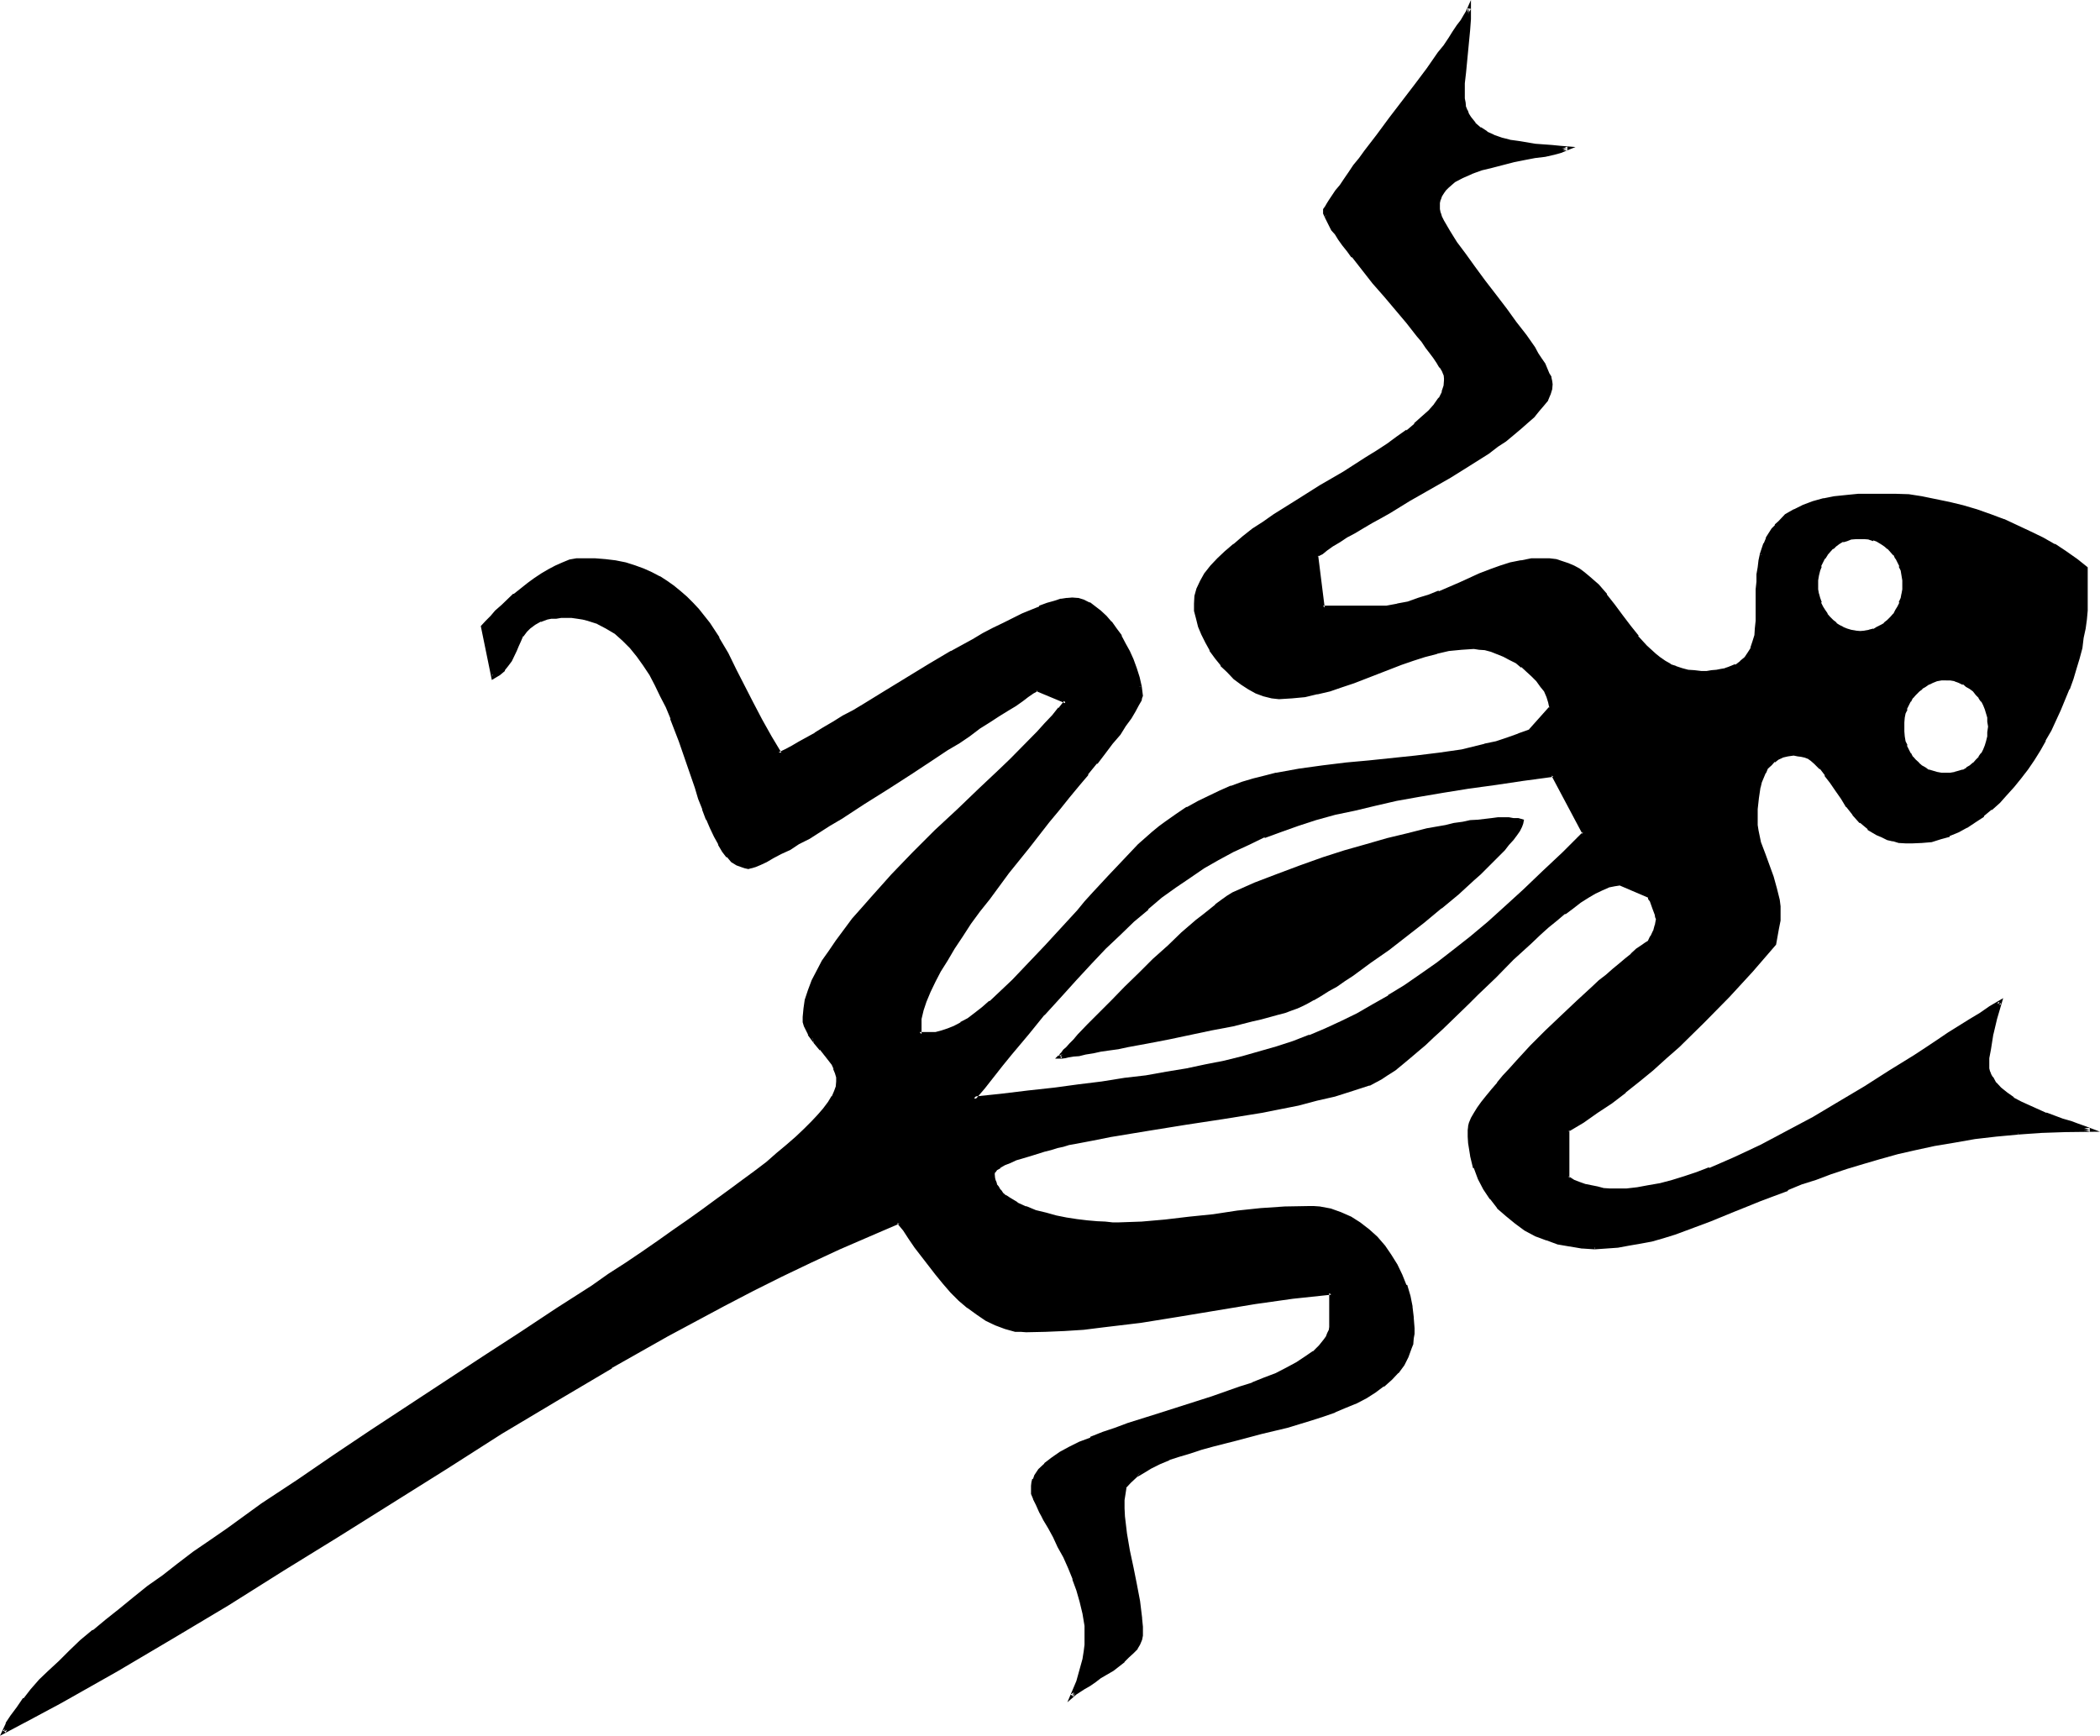<?xml version="1.0" encoding="UTF-8" standalone="no"?>
<svg
   version="1.0"
   width="130.581mm"
   height="107.95mm"
   id="svg12"
   sodipodi:docname="Lizard 4.wmf"
   xmlns:inkscape="http://www.inkscape.org/namespaces/inkscape"
   xmlns:sodipodi="http://sodipodi.sourceforge.net/DTD/sodipodi-0.dtd"
   xmlns="http://www.w3.org/2000/svg"
   xmlns:svg="http://www.w3.org/2000/svg">
  <sodipodi:namedview
     id="namedview12"
     pagecolor="#ffffff"
     bordercolor="#000000"
     borderopacity="0.25"
     inkscape:showpageshadow="2"
     inkscape:pageopacity="0.0"
     inkscape:pagecheckerboard="0"
     inkscape:deskcolor="#d1d1d1"
     inkscape:document-units="mm" />
  <defs
     id="defs1">
    <pattern
       id="WMFhbasepattern"
       patternUnits="userSpaceOnUse"
       width="6"
       height="6"
       x="0"
       y="0" />
  </defs>
  <path
     style="fill:#000000;fill-opacity:1;fill-rule:evenodd;stroke:none"
     d="m 364.896,182.112 -3.552,0.48 -3.36,0.48 -6.624,0.96 -6.144,0.96 -5.952,0.96 -5.664,1.056 -5.376,0.96 -5.184,0.96 -4.8,1.152 -4.512,1.056 -4.512,1.152 -4.224,1.344 -4.032,1.44 -3.936,1.44 -3.648,1.632 -3.552,1.728 -3.552,1.824 -3.456,2.112 -3.36,2.112 -3.36,2.4 -3.264,2.4 -3.264,2.784 -3.36,2.88 -3.264,3.072 -3.36,3.264 -3.36,3.552 -3.552,3.84 -3.648,3.84 -3.84,4.416 -3.744,4.512 -4.032,4.896 -2.112,2.4 -4.128,5.28 -2.304,2.784 6.624,-0.672 6.336,-0.768 5.952,-0.864 5.664,-0.576 5.472,-0.672 5.376,-0.768 4.992,-0.672 4.8,-0.864 4.704,-0.768 4.512,-0.96 4.416,-0.96 4.224,-0.96 4.128,-1.152 4.032,-1.152 3.936,-1.248 3.744,-1.536 3.84,-1.536 3.744,-1.824 3.648,-1.728 3.744,-2.112 3.744,-2.112 3.744,-2.4 3.84,-2.592 3.744,-2.784 3.84,-2.88 4.032,-3.264 4.224,-3.36 4.032,-3.744 4.32,-4.032 4.608,-4.224 4.608,-4.32 2.496,-2.496 2.4,-2.4 z m -57.984,53.472 -0.768,0.48 -1.152,0.48 -1.44,0.48 -1.632,0.48 -1.632,0.672 -1.92,0.48 -2.112,0.48 -2.112,0.672 -4.512,0.96 -4.896,1.152 -9.984,1.92 -4.992,0.96 -4.704,0.864 -2.208,0.48 -2.112,0.288 -2.016,0.48 -1.92,0.192 -1.632,0.288 -1.536,0.384 -1.344,0.096 -1.152,0.192 -0.96,0.192 -0.576,0.096 h -0.576 l 0.384,-0.288 0.288,-0.288 0.48,-0.672 0.672,-0.672 0.768,-0.768 1.056,-0.96 0.96,-1.152 1.056,-1.152 1.152,-1.248 1.344,-1.344 1.44,-1.44 2.88,-2.88 3.072,-3.264 3.264,-3.264 3.36,-3.168 3.552,-3.264 3.264,-3.072 3.168,-2.88 1.632,-1.344 1.44,-1.152 1.632,-1.248 1.344,-0.96 1.44,-0.96 1.152,-0.864 5.184,-2.112 5.28,-2.208 5.376,-1.92 5.184,-1.824 5.28,-1.632 4.992,-1.632 4.992,-1.248 4.704,-1.248 4.704,-1.152 4.224,-0.864 2.112,-0.288 1.92,-0.288 1.728,-0.384 1.824,-0.096 1.728,-0.384 h 1.536 l 1.536,-0.096 h 2.496 1.056 l 1.056,0.096 0.96,0.192 -0.192,0.672 -0.288,0.576 -0.48,0.864 -0.48,1.152 -0.864,0.96 -0.96,1.056 -1.152,1.344 -1.248,1.248 -1.344,1.344 -1.44,1.44 -1.632,1.632 -1.632,1.44 -3.552,3.264 -3.84,3.168 -4.032,3.456 -8.448,6.432 -4.128,3.072 -4.032,2.784 -2.112,1.44 -1.824,1.248 -1.92,1.152 -1.824,0.96 -1.728,1.152 z m 67.872,57.6 -2.88,-0.192 -2.976,-0.384 -2.688,-0.576 -2.784,-0.864 -2.4,-1.056 -2.592,-1.344 -2.208,-1.44 -2.112,-1.632 -2.016,-1.92 -1.536,-2.112 -1.632,-2.304 -1.344,-2.4 -0.96,-2.592 -0.768,-2.688 -0.384,-2.976 -0.096,-1.536 -0.192,-1.536 0.192,-0.768 0.288,-0.96 0.48,-0.96 0.672,-1.152 0.672,-1.248 1.056,-1.344 1.056,-1.44 1.248,-1.44 1.248,-1.632 1.344,-1.632 1.632,-1.632 1.632,-1.728 3.168,-3.552 3.552,-3.552 3.552,-3.552 3.744,-3.456 3.552,-3.168 1.632,-1.632 1.728,-1.44 1.632,-1.344 1.44,-1.248 1.536,-1.152 1.248,-1.152 1.152,-0.96 1.152,-0.768 0.96,-0.672 0.768,-0.672 0.768,-1.152 0.576,-1.248 0.48,-1.44 0.096,-1.44 v -0.48 l -0.096,-0.672 -0.672,-1.632 -0.672,-1.632 -0.192,-0.672 -0.288,-0.48 -6.816,-2.88 -1.44,0.192 -1.248,0.48 -1.632,0.48 -1.632,0.768 -1.632,0.96 -1.728,1.152 -1.92,1.44 -1.824,1.344 -1.92,1.632 -2.112,1.536 -1.92,1.824 -2.112,1.92 -4.224,3.936 -4.224,4.128 -4.128,4.032 -2.112,2.112 -2.112,2.112 -4.032,3.936 -2.112,1.92 -1.824,1.728 -1.92,1.632 -1.92,1.632 -1.824,1.44 -1.536,1.344 -1.632,1.056 -1.632,0.96 -1.344,0.864 -1.44,0.672 -3.84,1.248 -4.224,1.152 -4.224,1.152 -4.128,0.96 -8.736,1.728 -8.928,1.44 -9.024,1.536 -8.928,1.248 -8.544,1.44 -4.32,0.864 -4.224,0.96 -0.672,0.096 -0.768,0.192 -1.152,0.288 -1.44,0.192 -1.44,0.48 -1.632,0.48 -3.456,0.96 -3.168,1.152 -1.44,0.48 -1.344,0.672 -1.152,0.672 -0.768,0.48 -0.48,0.576 -0.192,0.192 v 0.288 1.056 l 0.192,0.768 0.288,0.768 0.48,0.864 0.48,0.672 0.672,0.576 0.672,0.864 0.96,0.48 1.728,1.152 2.112,0.96 2.304,0.768 2.4,0.768 2.4,0.48 2.592,0.576 2.496,0.48 2.4,0.096 2.112,0.384 2.112,0.096 h 1.536 1.536 l 5.472,-0.096 5.664,-0.384 5.472,-0.576 5.664,-0.864 5.664,-0.672 5.664,-0.576 5.472,-0.48 5.472,-0.192 1.44,0.192 h 1.344 l 2.4,0.48 2.4,0.768 2.496,1.152 2.016,1.248 2.016,1.632 1.92,1.824 1.728,1.92 1.44,2.208 1.344,2.112 1.248,2.496 1.056,2.4 0.768,2.592 0.48,2.4 0.48,2.592 0.192,2.4 -0.192,1.344 -0.192,1.056 -0.096,1.152 -0.192,0.96 -0.768,2.112 -1.152,1.824 -1.344,1.728 -1.44,1.632 -1.728,1.632 -2.016,1.44 -2.208,1.344 -2.304,1.056 -2.4,1.152 -2.592,0.96 -2.592,0.96 -2.688,0.96 -5.856,1.632 -5.856,1.44 -5.76,1.632 -5.856,1.44 -2.688,0.672 -2.592,0.768 -2.592,0.864 -2.304,0.96 -2.208,0.768 -2.112,1.152 -1.824,0.96 -1.728,1.152 -1.536,1.344 -1.056,1.248 -0.48,2.88 v 2.112 l 0.096,1.92 0.48,4.032 0.864,4.128 0.768,3.84 0.864,4.032 0.576,3.84 0.48,4.128 0.192,1.92 v 2.112 0.96 l -0.48,0.96 -0.672,0.96 -0.96,0.96 -0.96,0.96 -1.152,0.96 -2.592,1.92 -2.688,2.016 -1.44,0.768 -1.344,0.96 -1.152,0.864 -1.056,0.576 -0.96,0.672 -0.672,0.672 1.44,-3.456 0.96,-3.552 0.48,-1.536 0.288,-1.824 0.192,-1.728 v -1.632 l -0.192,-2.976 -0.288,-2.688 -0.672,-2.784 -0.768,-2.688 -0.96,-2.784 -1.152,-2.592 -1.152,-2.592 -1.152,-2.4 -1.248,-2.304 -1.152,-2.112 -1.152,-2.112 -0.48,-0.768 -0.288,-0.96 -0.96,-1.632 -0.48,-1.44 -0.48,-1.152 v -0.48 l -0.192,-0.48 0.192,-0.768 v -0.672 l 0.288,-0.768 0.384,-0.672 0.48,-0.864 0.48,-0.576 1.248,-1.536 1.632,-1.056 1.92,-1.344 2.112,-1.248 2.592,-1.152 2.592,-1.152 2.784,-1.152 2.88,-1.056 3.072,-1.152 6.432,-1.92 6.624,-2.112 6.624,-2.304 3.264,-0.96 3.072,-1.152 3.072,-1.056 2.88,-1.152 2.784,-1.152 2.592,-1.248 2.208,-1.152 2.112,-1.344 1.824,-1.44 1.536,-1.248 1.152,-1.44 0.48,-0.864 0.384,-0.768 0.288,-0.864 0.192,-0.768 0.096,-0.864 v -0.768 -6.336 l -4.512,0.384 -4.512,0.48 -8.832,1.248 -17.952,2.976 -8.928,1.44 -9.024,1.056 -4.416,0.48 -4.512,0.384 -4.512,0.288 h -4.512 -1.248 l -1.152,-0.096 -2.496,-0.576 -2.208,-0.768 -2.304,-1.152 -2.112,-1.44 -2.016,-1.632 -2.016,-1.632 -1.92,-1.92 -1.728,-2.112 -1.824,-1.92 -3.264,-4.32 -1.536,-2.112 -1.44,-1.92 -1.344,-2.016 -1.248,-1.92 -7.104,3.072 -7.008,3.072 -6.816,3.072 -6.72,3.456 -7.008,3.36 -6.624,3.36 -6.624,3.552 -6.72,3.744 -13.152,7.392 -13.056,7.68 -12.768,7.872 -12.96,8.064 -25.536,16.032 -12.864,8.064 -12.768,8.064 -13.152,7.776 -12.864,7.776 -13.248,7.296 -6.624,3.648 -6.816,3.552 0.96,-1.728 0.96,-1.92 1.44,-2.016 1.632,-1.92 1.632,-2.112 1.92,-2.208 2.304,-2.112 2.208,-2.304 2.592,-2.4 2.592,-2.4 2.88,-2.4 3.072,-2.496 3.072,-2.592 3.264,-2.592 3.36,-2.688 3.552,-2.592 3.744,-2.784 3.744,-2.688 3.84,-2.784 3.936,-2.784 8.16,-5.664 8.448,-5.76 8.544,-5.664 8.544,-5.856 17.856,-11.616 8.736,-5.76 8.544,-5.664 8.544,-5.568 8.256,-5.472 4.032,-2.688 4.032,-2.592 3.744,-2.592 3.648,-2.592 3.744,-2.592 3.552,-2.4 3.36,-2.496 3.264,-2.208 3.264,-2.4 2.88,-2.304 2.88,-2.112 2.592,-2.112 2.592,-2.112 2.304,-1.92 2.208,-1.92 1.824,-1.824 1.728,-1.728 1.632,-1.632 1.344,-1.44 1.152,-1.44 0.768,-1.44 0.768,-1.344 0.384,-1.152 0.096,-1.056 -0.096,-1.152 -0.384,-1.152 -0.288,-0.96 -0.48,-0.96 -1.344,-1.92 -1.44,-1.632 -1.44,-1.824 -1.248,-1.728 -0.48,-0.96 -0.384,-0.96 -0.288,-1.056 v -1.056 -2.016 l 0.48,-2.016 0.672,-2.112 0.96,-2.304 0.96,-2.208 1.44,-2.304 1.44,-2.4 1.632,-2.496 1.92,-2.496 1.92,-2.496 2.304,-2.592 2.112,-2.592 4.8,-5.088 5.088,-5.184 5.088,-5.184 5.184,-4.992 5.184,-4.896 4.992,-4.704 2.304,-2.4 2.304,-2.112 2.016,-2.112 2.112,-2.112 1.824,-1.92 1.728,-1.92 1.44,-1.824 1.536,-1.536 -7.008,-2.976 -0.96,0.672 -1.152,0.672 -1.44,1.152 -1.632,0.96 -1.728,1.248 -2.112,1.344 -2.112,1.44 -2.208,1.44 -2.496,1.632 -2.592,1.728 -2.592,1.632 -2.688,1.824 -5.472,3.648 -5.664,3.552 -5.664,3.744 -5.568,3.36 -2.496,1.632 -2.592,1.44 -2.496,1.536 -2.208,1.44 -2.112,1.152 -2.112,1.056 -1.824,0.96 -1.536,0.864 -1.44,0.672 -1.152,0.48 -0.96,0.288 -0.672,0.192 H 175.2 l -0.672,-0.192 -1.248,-0.48 -1.152,-0.768 -0.96,-1.152 -1.152,-1.344 -0.96,-1.632 -0.96,-1.728 -0.96,-1.92 -0.768,-2.112 -1.056,-2.4 -0.768,-2.496 -0.768,-2.4 -1.824,-5.28 -1.92,-5.568 -2.112,-5.664 -1.152,-2.592 -1.056,-2.688 -1.344,-2.4 -1.44,-2.496 -1.344,-2.4 -1.536,-2.112 -1.632,-1.92 -1.824,-1.824 -1.92,-1.536 -1.92,-1.344 -2.304,-1.152 -2.208,-0.768 -1.344,-0.288 -1.152,-0.192 h -1.248 l -1.44,-0.192 h -1.344 l -1.056,0.192 -1.152,0.192 -0.96,0.096 -0.864,0.192 -0.768,0.288 -1.44,0.672 -1.152,0.96 -0.96,0.96 -0.672,0.96 -0.672,1.152 -0.48,1.344 -0.48,1.056 -1.248,2.496 -0.672,0.96 -0.768,1.152 -1.152,0.96 -1.344,0.768 -2.4,-12 0.96,-0.96 1.152,-1.056 1.152,-1.344 1.248,-1.248 2.976,-2.592 3.168,-2.592 1.632,-1.152 1.632,-1.152 1.632,-0.96 1.728,-0.768 1.632,-0.864 1.632,-0.48 1.44,-0.288 1.632,-0.192 2.592,0.192 2.592,0.192 2.4,0.288 2.304,0.48 2.016,0.672 2.112,0.576 2.016,1.056 1.728,0.768 1.824,1.152 1.536,1.152 1.536,1.248 1.44,1.248 1.44,1.536 1.248,1.44 2.496,3.168 2.208,3.456 2.112,3.648 2.112,3.744 3.84,7.776 2.112,4.032 2.112,3.936 2.304,4.032 1.44,-0.864 1.632,-0.768 1.536,-0.96 2.016,-0.96 1.92,-1.152 2.112,-1.344 2.208,-1.248 2.304,-1.344 2.208,-1.44 2.496,-1.44 4.992,-3.072 10.464,-6.144 5.184,-3.072 4.992,-2.88 2.592,-1.44 2.304,-1.344 2.4,-1.152 2.304,-1.056 2.208,-0.96 1.92,-1.056 2.016,-0.768 1.728,-0.672 1.632,-0.576 1.632,-0.384 1.44,-0.288 H 252 l 1.248,0.192 1.344,0.288 1.248,0.672 1.344,0.768 1.248,0.96 1.344,1.344 1.248,1.248 1.152,1.44 1.152,1.824 0.96,1.728 0.96,1.824 0.768,1.92 0.672,2.112 0.672,2.112 0.48,2.112 0.288,2.112 v 0.288 l -0.288,0.672 -0.48,1.056 -0.864,1.536 -0.96,1.536 -1.248,1.824 -1.44,1.92 -1.632,2.112 -1.824,2.304 -1.92,2.496 -2.112,2.496 -0.96,1.44 -1.152,1.248 -2.112,2.784 -2.4,2.784 -2.4,2.88 -4.704,5.952 -4.8,6.144 -4.608,5.952 -2.208,3.072 -2.112,2.976 -1.92,2.88 -1.92,2.88 -1.632,2.592 -1.632,2.784 -1.44,2.4 -0.96,2.4 -0.96,2.304 -0.864,2.112 -0.288,1.92 -0.192,0.96 v 0.864 1.92 h 2.4 l 1.344,-0.192 1.632,-0.288 1.44,-0.384 1.44,-0.768 1.632,-0.864 1.632,-0.96 1.728,-1.248 1.632,-1.344 1.728,-1.44 1.824,-1.632 1.728,-1.536 2.016,-1.824 3.648,-3.84 3.936,-4.032 7.584,-8.448 1.728,-2.112 2.016,-2.112 3.552,-4.032 3.552,-3.84 1.728,-1.824 1.824,-1.632 1.632,-1.44 1.536,-1.44 1.536,-1.248 1.536,-1.152 2.496,-1.824 2.592,-1.536 2.592,-1.536 2.496,-1.248 2.592,-1.152 2.592,-0.96 2.592,-0.96 2.592,-0.768 2.784,-0.672 2.592,-0.672 5.472,-0.96 5.376,-0.768 5.472,-0.672 5.472,-0.48 10.848,-1.152 5.472,-0.672 5.472,-0.96 5.376,-1.152 2.688,-0.768 2.592,-0.672 2.784,-0.96 2.592,-1.152 4.8,-5.28 -0.096,-1.44 -0.48,-1.344 -0.672,-1.248 -0.864,-1.344 -0.96,-1.248 -1.056,-1.152 -1.152,-1.152 -1.344,-0.96 -1.44,-0.96 -1.44,-0.768 -1.44,-0.864 -1.44,-0.672 -1.44,-0.48 -1.536,-0.288 -1.44,-0.288 h -1.248 -2.88 l -2.976,0.48 -2.88,0.48 -2.784,0.768 -2.88,0.96 -2.784,0.96 -11.136,4.224 -2.688,0.96 -2.976,0.96 -2.88,0.864 -2.88,0.48 -2.976,0.48 h -3.072 -1.728 l -1.824,-0.48 -1.728,-0.672 -1.824,-0.96 -1.536,-1.152 -1.632,-1.248 -1.632,-1.44 -1.44,-1.632 -1.344,-1.824 -1.248,-1.728 -0.96,-1.824 -0.96,-1.92 -0.672,-1.824 -0.672,-1.728 -0.288,-1.824 -0.192,-1.728 0.192,-1.824 0.48,-1.536 0.768,-1.824 1.152,-1.728 1.248,-1.632 1.632,-1.824 1.824,-1.632 1.92,-1.728 2.112,-1.824 2.4,-1.536 2.4,-1.824 2.592,-1.632 5.376,-3.552 5.472,-3.36 5.472,-3.264 5.376,-3.36 2.4,-1.632 2.4,-1.632 2.496,-1.44 2.112,-1.632 1.92,-1.632 1.728,-1.632 1.632,-1.44 1.44,-1.632 0.96,-1.44 0.864,-1.44 0.48,-1.44 0.096,-1.44 v -0.672 l -0.288,-0.672 -0.288,-0.96 -0.672,-0.96 -0.672,-0.96 -0.576,-1.152 -1.056,-1.248 -0.96,-1.344 -0.96,-1.248 -1.152,-1.44 -2.4,-2.976 -2.592,-3.168 -2.592,-3.072 -2.688,-3.264 -2.592,-3.072 -2.304,-2.88 -1.152,-1.44 -1.056,-1.44 -0.96,-1.344 -0.864,-1.152 -0.768,-1.056 -0.672,-1.056 -0.48,-0.96 -0.288,-0.96 -0.384,-0.672 v -0.576 -0.384 l 0.384,-0.48 0.288,-0.768 0.672,-0.768 0.576,-1.056 0.864,-1.248 0.96,-1.344 0.96,-1.248 1.152,-1.632 1.152,-1.632 1.248,-1.536 1.44,-2.016 2.784,-3.648 3.072,-3.936 5.76,-7.872 2.976,-3.936 2.688,-3.552 1.152,-1.728 1.152,-1.632 0.96,-1.632 1.152,-1.248 0.768,-1.344 0.672,-1.152 0.672,-1.056 0.288,-0.864 v 2.592 l -0.192,2.4 -0.48,5.088 -0.48,4.992 -0.096,2.592 -0.192,2.592 0.192,0.96 v 1.056 l 0.288,1.056 0.288,0.96 0.384,0.768 0.48,0.672 0.96,1.44 1.44,1.152 1.44,0.96 1.824,0.768 1.728,0.672 1.92,0.672 2.016,0.288 4.128,0.48 3.936,0.48 1.92,0.192 1.632,0.192 -0.672,0.096 -0.768,0.384 -1.824,0.48 -2.112,0.48 -2.208,0.48 -2.496,0.48 -2.592,0.48 -5.088,1.152 -2.496,0.576 -2.4,0.96 -2.112,0.864 -1.92,1.152 -0.768,0.576 -0.672,0.672 -0.672,0.672 -0.672,0.768 -0.288,0.672 -0.48,0.768 -0.192,1.056 v 0.96 0.576 l 0.384,0.864 0.288,0.96 0.48,0.96 0.672,1.152 0.672,1.248 0.768,1.344 0.96,1.248 1.92,2.976 2.304,2.976 2.4,3.264 2.4,3.264 2.496,3.168 2.4,3.264 2.208,3.072 2.016,2.88 0.96,1.344 0.768,1.248 0.864,1.344 0.48,0.96 0.48,1.152 0.288,0.96 0.288,0.768 v 0.672 l -0.096,1.152 -0.384,1.152 -0.576,1.248 -0.864,1.248 -0.96,1.344 -1.248,1.248 -1.536,1.344 -1.536,1.44 -1.632,1.44 -1.92,1.344 -2.016,1.44 -2.016,1.44 -4.416,2.88 -4.512,2.976 -9.504,5.472 -4.704,2.688 -2.112,1.152 -2.304,1.344 -1.92,1.056 -2.112,1.152 -1.728,1.152 -1.632,1.152 -1.632,0.96 -1.44,0.768 -1.152,0.864 -0.96,0.768 1.44,12.288 h 12.288 l 2.592,-0.192 2.592,-0.288 2.592,-0.48 2.4,-0.768 2.4,-0.864 2.496,-0.96 4.8,-2.112 4.704,-2.112 2.4,-0.768 2.4,-0.96 2.496,-0.672 2.4,-0.672 2.4,-0.288 2.592,-0.192 1.632,0.192 1.44,0.192 1.44,0.288 1.44,0.48 1.344,0.672 1.152,0.576 1.248,0.864 0.96,0.96 2.304,1.92 1.92,2.304 1.824,2.4 1.92,2.592 1.728,2.4 1.824,2.304 2.112,2.4 2.112,1.92 1.056,0.864 1.344,0.768 1.152,0.768 1.248,0.576 1.44,0.48 1.44,0.48 1.632,0.096 h 1.632 1.248 1.344 l 0.96,-0.096 1.152,-0.192 0.96,-0.192 0.768,-0.288 1.632,-0.672 1.344,-0.768 1.056,-0.96 0.864,-1.344 0.672,-1.152 0.48,-1.44 0.288,-1.44 0.288,-1.728 0.192,-1.632 v -1.824 -5.76 -1.824 l 0.192,-1.728 0.096,-1.632 0.384,-1.44 0.288,-1.536 0.864,-2.496 0.48,-1.152 1.248,-2.112 0.672,-0.96 0.768,-0.864 1.824,-1.44 1.92,-1.248 2.112,-0.96 2.208,-1.056 2.496,-0.576 2.592,-0.48 2.592,-0.384 2.88,-0.096 h 2.88 l 3.072,-0.192 2.88,0.192 3.072,0.096 2.976,0.48 3.168,0.48 3.264,0.864 3.264,0.768 3.168,0.96 3.264,1.152 3.264,1.152 3.072,1.248 3.072,1.536 2.88,1.44 2.784,1.632 2.688,1.536 2.4,1.824 2.304,1.728 v 6.048 l 0.192,1.92 -0.192,1.92 -0.192,2.112 -0.288,2.304 -0.288,2.208 -0.48,2.304 -0.672,2.4 -0.672,2.4 -0.768,2.4 -0.864,2.496 -1.92,4.8 -2.304,4.704 -1.248,2.4 -1.44,2.304 -1.344,2.208 -1.44,2.304 -1.632,2.112 -1.536,1.92 -1.824,1.92 -1.632,1.824 -1.728,1.632 -2.016,1.44 -1.92,1.44 -1.92,1.248 -1.92,1.152 -2.112,0.864 -2.112,0.576 -2.112,0.672 -2.112,0.288 -2.208,0.192 -1.632,-0.192 -1.44,-0.096 -1.44,-0.192 -1.344,-0.48 -1.152,-0.48 -1.248,-0.48 -0.96,-0.672 -1.152,-0.768 -1.728,-1.44 -1.632,-1.824 -1.44,-1.728 -1.344,-2.016 -1.248,-1.92 -1.344,-1.92 -1.152,-1.824 -1.248,-1.44 -1.44,-1.248 -0.672,-0.672 -0.768,-0.48 -0.864,-0.288 -0.768,-0.384 -0.96,-0.096 h -0.96 l -1.536,0.096 -1.056,0.192 -1.152,0.48 -0.96,0.672 -0.864,0.768 -0.768,0.96 -0.672,0.96 -0.48,1.152 -0.288,1.152 -0.384,1.248 -0.48,2.592 -0.096,2.496 -0.192,2.4 0.192,1.44 0.096,1.44 0.672,2.784 0.864,2.592 1.92,5.472 0.768,2.592 0.672,2.88 0.192,1.44 0.096,1.44 -0.096,1.824 -0.192,1.824 -0.672,3.648 -5.472,6.144 -5.472,5.952 -5.856,6.048 -5.952,5.76 -3.072,2.976 -3.072,2.592 -3.072,2.688 -3.264,2.4 -3.168,2.592 -3.456,2.304 -3.36,2.208 -3.552,2.112 v 11.328 l 1.248,0.672 1.44,0.48 1.344,0.48 1.44,0.48 1.44,0.288 1.44,0.192 1.44,0.192 1.632,0.192 2.496,-0.192 2.496,-0.384 2.784,-0.288 2.784,-0.672 2.688,-0.576 2.976,-0.864 2.88,-0.96 2.88,-1.152 2.976,-1.248 3.072,-1.344 6.048,-2.88 6.144,-3.072 6.144,-3.36 6.144,-3.552 6.048,-3.744 5.952,-3.744 5.664,-3.552 2.688,-1.728 2.784,-1.824 2.784,-1.728 4.992,-3.072 2.4,-1.632 2.304,-1.44 2.208,-1.344 -1.056,3.744 -1.056,3.744 -0.576,3.648 -0.192,1.824 -0.192,1.92 0.192,0.672 0.192,0.768 0.096,0.864 0.384,0.576 0.96,1.344 1.152,1.248 1.44,1.152 1.632,1.152 1.728,0.96 1.92,0.96 4.032,1.824 4.032,1.44 1.824,0.672 1.728,0.48 1.536,0.576 1.248,0.48 h -5.76 l -5.664,0.192 -5.376,0.48 -5.184,0.48 -5.184,0.672 -4.704,0.672 -4.608,0.768 -4.512,0.96 -4.224,1.152 -4.224,0.96 -3.84,1.152 -3.936,1.152 -3.744,1.248 -3.552,1.344 -3.36,1.248 -3.36,1.248 -3.264,1.344 -3.072,1.152 -3.072,1.248 -3.072,1.344 -5.664,2.208 -5.472,2.112 -2.784,0.96 -2.688,0.864 -2.592,0.768 -2.784,0.672 -2.592,0.48 -2.688,0.288 -2.592,0.192 z m 62.4,-166.944 h -1.152 l -0.96,0.096 -0.96,0.384 -0.96,0.288 -0.96,0.48 -0.864,0.672 -0.768,0.48 -0.864,0.768 -0.576,0.864 -0.48,0.768 -0.48,0.96 -0.48,0.96 -0.384,0.96 -0.288,1.152 v 1.152 l -0.192,1.248 0.192,1.056 v 1.056 l 0.288,1.152 0.384,0.96 0.48,0.96 0.48,0.96 0.48,0.864 0.576,0.768 0.864,0.864 0.768,0.576 0.864,0.672 0.96,0.48 0.96,0.384 0.96,0.288 0.96,0.192 h 1.152 1.152 l 0.96,-0.192 1.152,-0.288 0.768,-0.384 0.96,-0.48 0.768,-0.672 0.864,-0.576 0.768,-0.864 0.672,-0.768 0.48,-0.864 0.48,-0.96 0.48,-0.96 0.384,-0.96 0.288,-1.152 0.192,-1.056 v -1.056 -1.248 l -0.192,-1.152 -0.288,-1.152 -0.384,-0.96 -0.48,-0.96 -0.48,-0.96 -0.48,-0.768 -0.672,-0.864 -0.768,-0.768 -0.864,-0.48 -0.768,-0.672 -0.96,-0.48 -0.768,-0.288 -1.152,-0.384 -0.96,-0.096 z m 20.16,33.216 -1.056,0.192 -1.152,0.192 -0.96,0.288 -0.96,0.384 -0.864,0.48 -0.768,0.576 -0.864,0.672 -0.768,0.768 -0.672,0.864 -0.48,0.768 -0.48,0.96 -0.48,0.96 -0.288,1.056 -0.384,1.056 -0.096,0.96 v 1.152 1.344 l 0.096,1.152 0.384,1.056 0.288,0.96 0.48,1.056 0.48,0.96 0.48,0.768 0.672,0.768 0.768,0.864 0.864,0.48 0.768,0.672 0.864,0.48 0.96,0.288 0.96,0.288 1.152,0.192 h 1.056 1.152 l 0.96,-0.192 0.96,-0.288 0.96,-0.288 0.96,-0.48 0.864,-0.672 0.768,-0.48 0.672,-0.864 0.672,-0.768 0.576,-0.768 0.576,-0.96 0.48,-1.056 0.288,-0.96 0.192,-1.056 0.096,-1.152 v -1.344 -1.152 l -0.096,-0.96 -0.192,-1.056 -0.288,-1.056 -0.48,-0.96 -0.576,-0.96 -0.576,-0.768 -0.672,-0.864 -0.672,-0.768 -0.768,-0.672 -0.864,-0.576 -0.96,-0.48 -0.96,-0.384 -0.96,-0.288 -0.96,-0.192 z"
     id="path1" />
  <path
     style="fill:#000000;fill-opacity:1;fill-rule:evenodd;stroke:none"
     d="m 306.72,235.296 -0.768,0.48 -1.248,0.48 h 0.096 l -1.44,0.48 -1.44,0.48 -1.824,0.48 -1.92,0.48 -1.92,0.48 -2.304,0.672 -4.512,0.96 -4.8,1.152 -10.08,2.112 -4.992,0.768 -4.704,0.96 -2.016,0.384 -2.304,0.48 -1.92,0.288 -1.824,0.288 -1.728,0.192 -1.44,0.288 -1.536,0.192 -0.96,0.192 -0.96,0.288 H 249.6 l -0.576,0.192 0.384,0.672 0.192,-0.384 0.48,-0.288 0.48,-0.672 0.576,-0.672 0.864,-0.96 0.96,-0.768 0.96,-1.152 2.304,-2.4 1.248,-1.344 1.44,-1.44 2.88,-2.88 3.072,-3.264 3.264,-3.168 3.36,-3.264 3.456,-3.264 3.36,-3.072 3.264,-2.88 1.632,-1.248 1.44,-1.152 1.44,-1.344 v 0.192 l 1.44,-1.152 1.344,-0.768 1.248,-0.864 h -0.192 l 5.376,-2.208 5.184,-2.112 5.184,-1.92 5.28,-1.824 5.184,-1.728 5.184,-1.44 4.8,-1.536 4.896,-1.056 4.704,-1.152 h -0.192 l 4.32,-0.864 2.016,-0.288 1.92,-0.288 1.92,-0.384 1.824,-0.288 1.536,-0.192 1.632,-0.096 h 1.44 2.496 1.056 1.056 l 0.768,0.096 -0.288,-0.48 -0.192,0.672 -0.192,0.672 -0.48,0.768 -0.672,0.96 -0.768,0.96 h 0.192 l -0.96,1.152 -1.152,1.344 -1.344,1.248 -1.248,1.44 -1.44,1.344 -1.632,1.536 -1.632,1.536 -3.552,3.168 -3.84,3.264 -4.032,3.36 -8.256,6.528 -4.416,3.072 -4.032,2.688 -1.92,1.44 -1.92,1.152 -1.92,1.344 -1.824,0.96 -1.632,1.152 -1.632,0.768 0.48,0.672 1.536,-0.864 h 0.096 l 1.632,-0.96 1.824,-1.152 1.92,-1.056 1.92,-1.344 1.92,-1.248 4.032,-2.976 4.416,-3.072 8.256,-6.432 4.032,-3.36 h 0.096 l 3.936,-3.264 3.552,-3.264 1.632,-1.44 1.632,-1.632 1.44,-1.44 1.248,-1.248 1.344,-1.344 0.96,-1.248 1.056,-1.152 0.864,-1.152 0.672,-0.96 0.48,-0.96 0.288,-0.768 0.192,-0.96 -1.344,-0.384 h -0.096 -1.056 l -1.056,-0.192 h -2.496 -0.096 l -1.44,0.192 -1.632,0.192 -1.632,0.192 -1.824,0.096 -1.728,0.384 -2.112,0.288 -1.92,0.48 -4.416,0.768 -4.512,1.152 -4.8,1.152 -4.992,1.44 -5.088,1.44 -5.088,1.632 -5.376,1.92 -5.376,2.016 -5.28,2.016 -5.184,2.304 -1.248,0.768 -1.344,0.96 -1.44,1.056 v 0.096 l -1.44,1.152 -1.44,1.152 -1.632,1.248 -3.456,2.976 -3.168,3.072 -3.552,3.168 -3.264,3.264 -3.36,3.264 -3.072,3.168 -2.976,2.976 -1.44,1.44 -1.248,1.248 -2.304,2.4 -0.96,1.152 -0.96,0.96 -0.768,0.864 -0.672,0.576 -0.48,0.672 -0.384,0.384 v 0.096 l -0.288,0.384 v -0.192 l -0.768,0.768 h 1.056 0.192 0.384 l 0.768,-0.096 0.768,-0.192 1.152,-0.192 1.344,-0.096 1.536,-0.384 1.824,-0.288 1.728,-0.384 2.016,-0.288 2.112,-0.288 2.208,-0.48 4.704,-0.864 4.992,-0.96 9.984,-2.112 5.088,-0.96 4.512,-1.152 2.112,-0.48 2.112,-0.576 1.728,-0.48 1.824,-0.48 1.536,-0.576 1.344,-0.48 0.192,-0.096 1.056,-0.48 0.96,-0.48 z"
     id="path2" />
  <path
     style="fill:#000000;fill-opacity:1;fill-rule:evenodd;stroke:none"
     d="m 374.784,292.608 -2.88,-0.096 -2.784,-0.384 -2.688,-0.576 -2.784,-0.864 h 0.192 l -2.592,-0.96 -2.496,-1.248 -2.208,-1.44 -2.112,-1.632 -1.92,-1.92 -1.632,-2.112 -1.632,-2.304 v 0.192 l -1.152,-2.4 -1.056,-2.592 -0.672,-2.784 -0.48,-2.88 -0.192,-1.44 v -1.536 l 0.192,-0.768 v 0.192 l 0.096,-0.96 0.576,-1.056 0.576,-1.056 v 0.096 l 0.864,-1.248 0.96,-1.344 0.96,-1.44 1.152,-1.632 1.248,-1.44 1.44,-1.632 1.632,-1.536 1.632,-1.824 3.264,-3.552 3.552,-3.552 3.552,-3.552 3.648,-3.36 3.552,-3.264 1.632,-1.632 1.824,-1.44 1.44,-1.248 1.632,-1.344 1.248,-1.248 1.44,-0.96 1.152,-1.056 1.152,-0.768 0.96,-0.672 0.768,-0.576 0.864,-1.344 0.672,-1.248 v -0.192 l 0.48,-1.344 v -0.096 l 0.096,-1.44 v -0.672 l -0.288,-0.672 -0.48,-1.632 -0.864,-1.632 -0.096,-0.576 -0.384,-0.48 -7.104,-3.072 -1.44,0.096 -1.44,0.384 h -0.192 l -1.44,0.576 -1.632,0.864 h -0.096 l -1.632,0.96 -1.824,1.152 -1.728,1.248 -1.92,1.44 -2.016,1.632 -1.92,1.824 h -0.096 l -2.016,1.728 -2.016,1.824 -4.128,4.032 -4.32,4.032 -4.224,4.032 -2.112,2.112 -6.144,5.952 -2.112,1.92 -1.728,1.824 -1.92,1.632 -1.824,1.632 -1.728,1.44 -1.632,1.248 -1.824,1.152 -1.44,0.96 -1.248,0.864 -1.44,0.576 0.096,-0.096 -4.032,1.248 -4.224,1.248 -4.128,1.056 -4.224,0.96 -8.736,1.728 -8.928,1.44 -8.832,1.44 -8.928,1.344 -8.736,1.632 -4.128,0.768 -4.224,0.864 -1.632,0.288 -1.152,0.288 -1.44,0.384 -1.44,0.288 -1.632,0.48 -3.36,0.96 -3.264,1.152 -1.44,0.672 -1.344,0.672 -1.056,0.48 h -0.192 l -0.768,0.576 -0.672,0.672 -0.192,0.48 v 0.288 1.056 l 0.192,0.96 0.288,0.768 0.192,0.192 0.288,0.576 0.672,0.864 0.672,0.672 0.576,0.768 h 0.192 l 0.864,0.672 1.92,1.152 2.112,0.768 v 0.192 l 2.208,0.768 2.4,0.672 2.592,0.672 2.496,0.48 2.592,0.288 2.208,0.288 2.304,0.384 h 2.112 -0.192 l 1.728,0.096 h 1.536 l 5.472,-0.096 5.664,-0.48 5.664,-0.48 5.664,-0.864 5.472,-0.768 5.664,-0.48 5.664,-0.48 h -0.192 l 5.472,-0.192 h 1.44 -0.096 l 1.248,0.192 2.592,0.48 2.304,0.768 2.208,0.96 2.112,1.44 2.112,1.632 -0.192,-0.096 1.92,1.728 1.824,1.92 h -0.192 l 1.632,2.112 1.344,2.304 1.248,2.208 0.96,2.496 h -0.192 l 0.864,2.4 0.672,2.592 V 307.2 l 0.288,2.592 0.192,2.4 -0.192,1.344 v -0.192 1.152 l -0.192,1.152 -0.288,0.96 -0.768,2.112 h 0.096 l -1.152,1.728 -1.248,1.824 -1.44,1.44 -1.824,1.632 -1.92,1.248 -2.112,1.248 -2.208,1.152 -2.496,1.152 -2.592,1.152 0.192,-0.192 -2.688,0.96 -2.784,0.96 -5.856,1.632 -5.76,1.632 -5.856,1.44 -5.856,1.44 -2.688,0.864 -2.592,0.576 -2.4,1.056 -2.496,0.768 h -0.096 l -2.112,0.96 -2.112,0.96 h -0.192 l -1.728,1.152 -1.152,1.728 1.632,-0.96 1.728,-1.056 2.112,-1.056 2.304,-0.96 h -0.192 l 2.4,-0.768 2.592,-0.768 2.592,-0.864 2.784,-0.768 5.664,-1.44 5.76,-1.536 6.048,-1.44 5.664,-1.728 2.688,-0.864 2.784,-0.96 0.096,-0.096 2.496,-1.056 2.592,-1.056 2.208,-1.152 2.112,-1.344 1.92,-1.44 h 0.192 l 1.824,-1.632 1.44,-1.536 h 0.096 l 1.344,-1.824 0.96,-1.92 0.768,-2.112 0.384,-0.96 v -0.192 l 0.096,-1.152 0.192,-1.056 v -1.344 l -0.192,-2.4 V 309.6 l -0.288,-2.4 v -0.192 l -0.48,-2.4 -0.768,-2.592 h -0.192 l -0.96,-2.4 -1.152,-2.4 -1.44,-2.304 -1.44,-2.112 -1.824,-2.112 -1.92,-1.728 -2.112,-1.632 -2.112,-1.344 -2.4,-1.056 -2.4,-0.864 -2.592,-0.48 -1.344,-0.096 h -1.44 l -5.472,0.096 -5.664,0.384 -5.472,0.576 -5.664,0.864 -5.664,0.576 -5.664,0.672 -5.472,0.48 -5.472,0.192 h -1.536 0.192 l -1.728,-0.192 -2.112,-0.096 h 0.096 l -2.208,-0.192 -2.4,-0.288 -2.496,-0.384 -2.4,-0.48 -2.4,-0.672 -2.4,-0.576 -2.304,-0.96 v 0.096 l -2.112,-0.96 h 0.192 l -1.92,-1.152 -0.864,-0.576 v 0.096 l -0.672,-0.576 -0.576,-0.864 v 0.192 l -0.48,-0.864 -0.48,-0.576 h 0.096 l -0.288,-0.864 v 0.192 l -0.192,-0.768 -0.096,-1.056 V 276 l 0.096,-0.288 -0.096,0.096 0.096,-0.288 v 0.192 l 0.48,-0.672 0.864,-0.48 h -0.192 l 1.152,-0.672 1.248,-0.48 1.44,-0.672 3.264,-0.96 3.36,-1.056 1.536,-0.384 1.536,-0.48 1.344,-0.288 1.248,-0.384 h -0.096 l 1.632,-0.288 4.032,-0.768 4.32,-0.864 8.736,-1.44 8.928,-1.44 8.832,-1.344 8.928,-1.44 8.736,-1.728 4.32,-1.152 4.224,-0.96 4.224,-1.344 3.84,-1.248 h 0.192 l 1.248,-0.672 1.44,-0.768 1.44,-0.96 1.824,-1.152 1.632,-1.344 1.728,-1.44 1.92,-1.632 1.824,-1.536 1.92,-1.824 2.112,-1.92 6.144,-5.952 2.112,-2.112 4.224,-4.032 4.128,-4.224 4.224,-3.84 2.112,-2.016 1.92,-1.728 2.016,-1.632 1.92,-1.632 v 0.192 l 1.92,-1.44 1.728,-1.344 1.824,-1.152 1.632,-0.96 1.632,-0.768 1.536,-0.672 h -0.096 l 1.44,-0.288 1.248,-0.192 h -0.096 l 6.72,2.88 -0.096,-0.096 0.096,0.48 0.384,0.48 0.576,1.632 0.576,1.536 0.096,0.672 v -0.096 l 0.192,0.48 v -0.192 l -0.288,1.632 v -0.192 l -0.384,1.44 v -0.096 l -0.672,1.44 v -0.192 l -0.576,1.248 0.096,-0.096 -0.768,0.48 -0.96,0.672 -1.152,0.768 -0.192,0.192 -1.056,0.96 h 0.096 l -1.44,1.152 -1.248,1.056 -1.632,1.344 -1.632,1.44 -1.632,1.248 -1.728,1.632 -3.552,3.264 -3.552,3.36 -3.744,3.552 -3.552,3.552 -3.264,3.552 -1.632,1.824 -1.536,1.632 -1.344,1.632 v 0.096 l -1.248,1.44 -1.344,1.632 -1.152,1.44 -0.96,1.344 -0.768,1.248 -0.672,1.152 -0.48,1.152 -0.192,0.768 v 0.192 l -0.096,0.768 v 1.536 l 0.096,1.536 0.48,2.976 v 0.096 l 0.672,2.784 h 0.192 l 0.96,2.592 1.248,2.4 1.536,2.304 h 0.096 l 1.632,2.112 v 0.096 l 2.112,1.824 2.112,1.728 2.208,1.632 2.496,1.344 2.592,0.96 h 0.096 l 2.592,0.96 2.784,0.48 h 0.096 l 2.784,0.48 h 0.192 l 2.88,0.192 z"
     id="path3" />
  <path
     style="fill:#000000;fill-opacity:1;fill-rule:evenodd;stroke:none"
     d="m 268.32,345.504 -1.632,1.152 -1.44,1.248 h -0.192 l -1.152,1.44 -0.576,3.072 0.096,2.112 0.192,1.92 v 0.192 l 0.48,3.84 0.672,4.128 0.768,4.032 0.864,3.84 0.576,4.032 0.672,3.936 v 1.92 l 0.192,2.112 v -0.192 l -0.192,0.96 v -0.192 l -0.288,0.96 -0.864,1.056 h 0.192 l -0.768,0.96 -1.152,0.96 -1.152,0.96 h 0.192 l -2.592,1.92 -2.976,1.92 -1.248,0.864 -1.344,0.96 -1.248,0.672 -1.92,1.44 -0.864,0.576 0.672,0.48 1.44,-3.36 1.152,-3.552 0.288,-1.632 v -0.096 l 0.384,-1.824 0.096,-1.632 v -0.096 l 0.192,-1.632 -0.192,-2.976 -0.48,-2.88 -0.48,-2.784 -0.768,-2.688 -0.96,-2.784 h -0.192 l -1.152,-2.688 -1.056,-2.496 -1.152,-2.4 -1.152,-2.208 -1.248,-2.112 -0.96,-2.112 -0.576,-0.864 -0.48,-0.96 -0.768,-1.632 -0.672,-1.44 v 0.192 l -0.288,-1.248 v 0.096 l -0.192,-0.672 v -0.288 0.192 -0.864 l 0.192,-0.768 0.192,-0.672 0.288,-0.672 0.48,-0.576 0.48,-0.864 v 0.192 l 1.344,-1.44 v 0.192 l 1.536,-1.344 2.016,-1.248 h -0.192 l 2.208,-1.152 2.496,-1.344 2.592,-1.056 v 0.096 l 2.688,-1.152 2.976,-1.056 2.976,-1.152 6.528,-2.112 6.624,-2.112 6.624,-2.112 3.264,-0.96 2.976,-1.152 3.168,-1.056 2.88,-1.344 2.688,-1.152 2.592,-1.056 2.304,-1.344 h 0.192 l 2.016,-1.248 1.824,-1.344 v -0.192 l 1.632,-1.248 v -0.192 l 1.152,-1.44 0.48,-0.672 v -0.096 l 0.48,-0.864 0.288,-0.768 0.192,-0.864 v -0.768 -7.776 l -4.992,0.48 -4.416,0.48 -9.024,1.344 -17.76,2.88 -9.12,1.44 -8.832,1.152 -4.512,0.288 -4.512,0.48 h 0.096 l -4.512,0.192 -4.512,0.192 -1.248,-0.192 H 240 L 238.752,312 h 0.096 l -2.4,-0.48 -2.208,-0.768 -2.112,-1.152 -2.112,-1.248 -2.112,-1.632 -1.92,-1.632 -1.92,-1.92 -1.824,-1.92 -1.728,-2.112 h 0.096 l -3.36,-4.224 -1.44,-2.112 -1.44,-2.112 -1.536,-1.92 -1.536,-2.112 -7.296,3.072 -7.008,3.072 -6.72,3.264 -7.008,3.36 -6.72,3.264 -6.624,3.552 -6.624,3.552 -6.816,3.552 -13.056,7.584 -13.152,7.584 -12.864,7.968 -12.768,7.872 -25.728,16.128 -12.768,8.16 -12.96,7.872 -12.864,7.968 -13.152,7.584 -13.056,7.392 -6.624,3.744 -6.816,3.552 0.672,0.48 0.768,-1.824 1.152,-1.728 1.344,-1.92 1.536,-2.112 1.632,-2.112 v 0.192 l 1.92,-2.304 2.304,-2.208 2.304,-2.304 2.592,-2.304 2.496,-2.4 2.976,-2.4 2.88,-2.4 3.264,-2.592 3.168,-2.592 3.456,-2.592 3.552,-2.784 3.552,-2.688 3.744,-2.784 3.84,-2.784 4.032,-2.688 8.064,-5.664 8.448,-5.664 8.544,-5.856 8.736,-5.76 26.304,-17.28 8.736,-5.856 8.544,-5.472 8.256,-5.472 4.032,-2.784 3.936,-2.592 3.84,-2.592 3.744,-2.592 3.648,-2.4 3.456,-2.4 3.36,-2.592 3.456,-2.304 3.072,-2.208 2.88,-2.304 2.88,-2.304 2.784,-2.016 2.4,-2.112 h 0.192 l 2.208,-2.016 2.304,-1.92 1.728,-1.728 1.824,-1.824 1.632,-1.632 1.248,-1.44 0.192,-0.096 0.96,-1.536 0.96,-1.44 0.672,-1.248 0.48,-1.344 v -1.056 -1.344 l -0.384,-1.152 -0.288,-0.96 h -0.192 l -0.48,-0.96 v -0.192 l -1.248,-1.728 -1.44,-1.824 -1.44,-1.728 0.096,0.192 -1.248,-1.824 0.48,2.304 1.44,1.728 v -0.192 l 1.44,1.824 1.344,1.728 0.48,1.056 -0.192,-0.192 0.48,1.152 0.288,0.96 v 1.152 -0.192 l -0.096,1.152 -0.384,1.056 -0.576,1.344 v -0.192 l -0.864,1.44 -1.152,1.536 -1.248,1.44 -1.44,1.536 -1.824,1.824 -1.92,1.824 -2.208,1.92 -2.304,1.92 -2.4,2.112 -2.784,2.112 -2.88,2.112 -2.976,2.208 -3.168,2.304 -3.264,2.4 -3.36,2.4 -3.456,2.4 -3.648,2.592 -3.744,2.592 -3.84,2.592 -4.032,2.592 -3.936,2.784 -8.256,5.28 -8.544,5.664 -8.736,5.664 -26.304,17.28 -8.736,5.856 -8.544,5.856 -8.448,5.568 -8.064,5.856 -4.032,2.784 -3.936,2.688 -3.648,2.784 -3.552,2.784 -3.552,2.496 -3.456,2.784 -3.168,2.592 -3.264,2.592 -2.88,2.4 h -0.192 l -2.88,2.4 -2.592,2.496 -2.4,2.4 -2.496,2.304 -2.112,2.016 -2.016,2.304 -1.632,2.112 H 5.376 l -1.44,2.112 -1.44,1.92 -1.152,1.728 v 0.192 L 0,408 l 7.776,-4.128 6.624,-3.552 13.248,-7.488 13.152,-7.776 12.864,-7.68 12.96,-8.16 12.768,-7.872 25.728,-16.128 12.768,-8.16 12.864,-7.68 13.152,-7.776 h -0.192 l 13.248,-7.488 6.624,-3.552 6.624,-3.552 6.816,-3.552 6.72,-3.36 6.816,-3.264 6.816,-3.168 7.104,-3.072 6.912,-2.976 -0.576,-0.096 1.44,1.728 1.248,1.92 1.44,2.112 1.632,2.112 3.264,4.224 1.728,2.112 1.824,2.112 1.92,1.92 1.92,1.632 0.192,0.096 2.112,1.536 2.112,1.44 2.208,1.056 2.304,0.864 2.4,0.672 h 0.192 1.152 l 1.248,0.096 4.512,-0.096 4.512,-0.192 4.512,-0.288 4.608,-0.576 8.832,-1.056 8.928,-1.44 17.952,-2.976 8.832,-1.248 4.512,-0.48 4.512,-0.48 -0.48,-0.384 v 7.104 0.864 l -0.096,0.672 -0.384,0.768 -0.288,0.768 -0.48,0.672 -1.152,1.44 -1.44,1.44 v -0.096 l -1.824,1.248 -2.016,1.344 -2.304,1.248 -2.592,1.344 -2.784,1.056 -2.88,1.152 h 0.192 l -3.072,0.96 -3.264,1.152 -3.264,1.152 -6.624,2.112 -6.624,2.112 -6.432,2.016 -3.072,1.152 -2.88,0.96 -2.88,1.152 v 0.192 l -2.592,0.96 -2.496,1.248 -2.112,1.152 -1.92,1.344 -1.632,1.248 -0.096,0.192 -1.344,1.248 -0.576,0.864 -0.384,0.576 -0.288,0.864 h -0.192 l -0.192,0.768 -0.096,0.864 v 0.768 0.48 0.672 l 0.48,1.152 v 0.096 l 0.672,1.344 0.768,1.728 0.48,0.864 0.48,0.96 1.152,1.92 1.152,2.112 1.056,2.304 1.344,2.4 1.152,2.592 1.056,2.592 H 252 l 0.96,2.592 0.768,2.688 0.672,2.784 0.48,2.88 v -0.192 2.976 1.632 l -0.192,1.536 -0.288,1.824 -0.48,1.728 -0.96,3.456 -2.112,4.992 2.112,-1.824 1.92,-1.248 1.344,-0.768 1.248,-0.864 1.248,-0.96 2.976,-1.728 2.592,-2.016 v -0.096 l 1.056,-1.056 1.056,-0.96 0.96,-0.96 v -0.096 l 0.576,-0.96 0.48,-1.152 0.192,-0.96 v -2.112 l -0.192,-1.92 v -0.192 l -0.48,-3.936 -0.768,-4.032 -0.768,-3.84 -0.864,-4.032 -0.672,-3.936 -0.48,-4.032 -0.096,-1.92 v -2.112 0.192 l 0.48,-3.072 -0.192,0.288 1.152,-1.248 1.44,-1.344 z"
     id="path4" />
  <path
     style="fill:#000000;fill-opacity:1;fill-rule:evenodd;stroke:none"
     d="m 190.752,242.88 -0.48,-0.96 v 0.192 l -0.384,-0.96 L 189.6,240 v 0.096 l -0.192,-1.056 0.192,-2.016 v 0.192 l 0.48,-2.112 0.672,-2.112 0.768,-2.112 1.152,-2.208 1.248,-2.304 1.632,-2.4 1.632,-2.4 1.824,-2.592 1.92,-2.592 v 0.192 l 2.208,-2.592 2.112,-2.592 4.896,-5.184 4.992,-5.184 5.184,-5.184 5.184,-4.992 5.184,-4.896 4.992,-4.8 2.208,-2.304 6.528,-6.24 1.728,-1.92 1.824,-2.016 1.44,-1.728 1.728,-2.112 -7.584,-3.264 -1.152,0.672 -1.248,0.768 -1.248,1.056 -1.824,1.056 -1.824,1.152 -1.92,1.44 -2.208,1.44 -2.304,1.536 -2.4,1.536 -2.4,1.632 -2.784,1.824 -2.592,1.728 -5.664,3.552 -5.664,3.744 -5.664,3.552 -5.28,3.552 -2.784,1.44 -2.4,1.632 -2.4,1.44 -2.496,1.344 h 0.192 l -2.112,1.248 -2.112,1.152 -1.728,0.96 -1.632,0.768 -1.44,0.672 -1.152,0.48 -0.96,0.384 h 0.192 -0.864 0.192 -0.672 l -0.672,-0.192 0.192,0.192 -1.248,-0.48 h 0.096 l -1.056,-0.864 -1.152,-0.96 h 0.096 l -1.056,-1.248 -0.96,-1.632 -1.056,-1.824 -0.768,-1.92 -0.96,-2.112 h 0.192 l -0.96,-2.4 v 0.192 l -0.864,-2.592 -0.96,-2.496 -1.728,-5.28 -1.824,-5.472 -2.112,-5.568 -0.192,-0.096 -1.056,-2.592 -1.152,-2.784 -1.344,-2.4 -1.248,-2.4 v -0.192 l -1.44,-2.304 -1.632,-2.112 v -0.096 l -1.632,-1.92 -1.728,-1.824 h -0.192 l -1.824,-1.632 -2.016,-1.44 -2.304,-0.96 -2.304,-0.768 -1.248,-0.384 -1.344,-0.096 -1.248,-0.192 h -1.44 -1.344 -1.056 l -1.152,0.192 -0.96,0.096 -0.96,0.384 -0.864,0.288 -1.44,0.672 -1.248,0.96 -0.864,0.96 h -0.192 l -0.576,1.152 -0.672,1.056 -0.672,1.152 -0.48,1.344 -1.152,2.208 -0.576,1.152 -0.864,0.96 -1.152,0.96 0.192,-0.096 -1.44,0.768 0.672,0.288 -2.4,-11.808 v 0.384 l 0.96,-0.96 0.96,-1.152 1.248,-1.248 1.344,-1.344 2.88,-2.592 3.264,-2.592 v 0.192 l 1.44,-1.344 1.728,-0.96 1.632,-1.056 1.632,-0.864 1.632,-0.672 1.44,-0.48 1.632,-0.288 1.44,-0.192 h 2.592 l 2.592,0.384 2.4,0.288 2.304,0.48 h -0.192 l 2.208,0.672 2.016,0.672 1.92,0.768 1.728,0.96 1.632,0.96 1.632,1.152 1.632,1.248 h -0.192 l 1.632,1.344 1.344,1.44 1.248,1.44 v -0.192 l 2.4,3.264 2.304,3.36 2.112,3.744 2.112,3.744 3.84,7.776 2.112,4.032 2.112,4.032 2.4,4.224 1.824,-0.96 1.536,-0.672 1.824,-1.152 1.728,-0.96 2.016,-1.152 H 192 l 1.92,-1.152 2.304,-1.44 2.304,-1.248 2.4,-1.44 2.4,-1.536 4.992,-3.072 10.368,-6.048 5.184,-3.168 5.184,-2.88 2.4,-1.248 2.4,-1.344 2.304,-1.248 2.208,-1.152 2.304,-0.96 1.92,-0.96 1.92,-0.864 v 0.192 l 1.824,-0.672 1.632,-0.576 1.632,-0.48 h -0.192 l 1.44,-0.192 h 1.152 -0.192 1.344 l 1.248,0.48 v -0.192 l 1.248,0.672 1.344,0.768 1.248,1.056 1.152,1.248 1.344,1.248 h -0.192 l 1.248,1.536 1.056,1.536 0.96,1.824 0.96,1.728 0.768,2.016 0.864,2.112 0.48,1.92 0.48,2.112 0.96,-0.192 -0.48,-2.112 -0.672,-2.112 -0.768,-2.112 -0.864,-1.92 -0.96,-1.728 -0.96,-1.824 v -0.192 l -1.152,-1.536 -1.152,-1.632 h -0.096 l -1.152,-1.344 -1.344,-1.248 -1.248,-0.96 -1.248,-0.96 h -0.192 l -1.344,-0.672 -1.248,-0.384 h -0.192 l -1.248,-0.096 -1.152,0.096 h -0.192 l -1.248,0.192 h -0.192 l -1.44,0.48 -1.728,0.48 -1.824,0.672 v 0.192 l -1.92,0.768 -2.112,0.864 -2.112,1.056 -2.304,1.152 -2.4,1.152 -2.4,1.248 -2.4,1.44 -5.088,2.784 h -0.096 l -5.184,3.072 -10.368,6.336 -4.992,3.072 -2.4,1.44 -2.4,1.248 -2.304,1.44 -2.304,1.344 -2.016,1.248 h 0.096 l -1.92,1.056 -1.92,1.056 -1.632,0.96 -1.632,0.864 -1.44,0.672 0.672,0.096 -2.304,-3.84 -2.208,-3.936 -2.112,-4.032 -3.936,-7.68 -1.92,-3.936 -2.112,-3.552 v -0.192 l -2.208,-3.36 -2.592,-3.264 -1.344,-1.44 -1.44,-1.44 -1.44,-1.248 -1.632,-1.344 -1.632,-1.152 -1.632,-1.056 h -0.096 l -1.824,-0.96 -1.92,-0.864 -2.112,-0.768 -2.112,-0.672 -2.4,-0.48 -2.4,-0.288 -2.4,-0.192 h -0.192 -2.592 -0.192 -1.44 l -1.632,0.288 -1.632,0.672 -1.728,0.768 -1.632,0.864 -1.632,0.96 -1.728,1.152 -1.44,1.056 -3.264,2.592 h -0.192 l -2.688,2.592 -1.536,1.344 -1.056,1.248 -1.152,1.152 -1.152,1.248 2.592,12.672 1.92,-1.152 1.152,-0.96 v -0.192 l 0.768,-0.96 0.864,-1.152 1.152,-2.4 0.48,-1.152 0.48,-1.056 0.576,-1.344 v 0.192 l 0.864,-1.152 -0.192,0.192 0.96,-0.96 1.152,-0.864 1.344,-0.768 v 0.096 l 0.768,-0.288 0.768,-0.288 0.96,-0.192 h 1.152 l 1.152,-0.192 h -0.192 1.344 1.44 -0.192 l 1.344,0.192 1.248,0.192 1.152,0.288 2.4,0.768 h -0.096 l 2.016,1.056 2.112,1.248 1.824,1.632 1.728,1.728 1.632,2.016 1.44,2.016 1.536,2.304 1.248,2.4 1.248,2.592 1.344,2.592 1.152,2.784 -0.192,-0.192 2.112,5.472 1.92,5.568 1.824,5.28 0.768,2.592 0.96,2.4 v 0.192 l 0.864,2.304 h 0.096 l 0.864,2.016 0.96,2.016 0.96,1.728 v 0.192 l 0.96,1.632 0.96,1.248 h 0.192 l 0.96,1.152 1.248,0.768 1.344,0.48 0.576,0.192 0.864,0.192 0.672,-0.192 h 0.096 l 0.96,-0.288 1.152,-0.48 1.44,-0.672 1.632,-0.96 1.824,-0.96 2.112,-0.96 2.016,-1.344 2.496,-1.248 2.4,-1.536 2.4,-1.536 2.784,-1.632 5.28,-3.456 5.664,-3.552 5.664,-3.648 5.664,-3.744 2.592,-1.728 2.784,-1.632 2.4,-1.632 2.4,-1.824 2.304,-1.44 2.208,-1.44 2.016,-1.248 1.92,-1.152 1.632,-1.152 1.248,-0.96 1.248,-0.864 1.056,-0.576 h -0.48 l 6.912,2.88 -0.192,-0.672 -1.44,1.824 v -0.192 l -1.44,1.824 -1.824,1.92 -1.728,1.92 -6.336,6.432 -2.4,2.304 -4.992,4.704 -4.992,4.8 -5.376,4.992 -5.184,5.184 -4.992,5.184 -4.8,5.376 -2.112,2.4 -2.304,2.592 -1.92,2.592 -1.92,2.592 -1.632,2.4 -1.632,2.304 -1.248,2.4 -1.152,2.208 -0.864,2.304 -0.768,2.304 -0.288,2.016 -0.192,2.016 v 1.248 l 0.288,0.96 0.48,0.96 0.48,0.96 v 0.192 l 1.344,1.824 z"
     id="path5" />
  <path
     style="fill:#000000;fill-opacity:1;fill-rule:evenodd;stroke:none"
     d="m 267.36,161.472 0.48,2.112 v -0.192 l -0.192,0.48 -0.192,0.48 v -0.192 l -0.48,1.344 -0.768,1.44 v -0.192 l -0.96,1.632 -1.344,1.824 -1.44,2.016 -1.632,2.112 -1.728,2.304 -1.92,2.4 -2.016,2.592 h -0.096 l -0.96,1.344 -1.152,1.248 -2.112,2.784 -2.4,2.88 -2.4,2.88 -4.704,5.952 h -0.192 l -4.704,6.048 -4.704,6.144 -2.112,2.88 -2.208,2.88 -1.92,2.976 -1.824,2.88 -1.728,2.784 -1.632,2.496 -1.344,2.592 -1.056,2.496 -1.056,2.208 -0.576,2.112 -0.48,1.92 v 0.192 0.96 -0.192 l -0.192,1.056 h 0.96 -0.96 l 0.192,2.208 h 2.688 1.344 0.096 l 1.536,-0.288 1.44,-0.48 h 0.096 l 1.536,-0.864 1.536,-0.768 h 0.192 l 1.632,-0.96 1.632,-1.344 1.728,-1.248 1.824,-1.44 1.728,-1.632 3.744,-3.456 3.744,-3.84 3.744,-4.032 7.584,-8.448 1.92,-2.208 1.92,-1.92 3.552,-4.032 3.552,-3.936 1.824,-1.728 1.728,-1.632 1.632,-1.44 1.632,-1.44 H 271.2 l 1.632,-1.344 1.44,-1.152 2.592,-1.728 2.4,-1.632 2.592,-1.344 2.592,-1.248 2.592,-1.248 2.592,-1.056 h -0.192 l 2.784,-0.768 2.592,-0.768 2.688,-0.864 2.592,-0.672 5.376,-0.96 5.472,-0.768 5.376,-0.48 5.472,-0.48 10.944,-1.152 5.376,-0.672 5.472,-0.96 5.472,-1.152 2.592,-0.768 2.784,-0.768 2.592,-0.96 h 0.192 l 2.592,-1.056 5.088,-5.76 -0.096,-1.44 -0.48,-1.44 -0.864,-1.536 -0.576,-1.056 -1.152,-1.344 v -0.192 l -1.152,-1.056 -1.152,-1.152 h -0.096 l -1.344,-0.96 v -0.192 l -1.248,-0.768 -1.536,-0.96 -1.536,-0.672 -1.536,-0.672 -1.536,-0.672 -1.344,-0.288 h -0.192 l -1.248,-0.288 h -0.192 -1.248 l -2.88,0.096 h -0.192 l -2.88,0.384 -2.784,0.576 h -0.192 l -2.688,0.672 -2.976,0.96 -2.688,0.96 -11.136,4.416 -2.784,0.96 -2.88,0.768 -2.976,0.864 h 0.192 l -2.88,0.576 -3.072,0.384 h 0.096 l -3.072,0.192 -1.728,-0.192 h 0.192 l -1.824,-0.48 -1.728,-0.672 -1.824,-0.768 h 0.192 l -1.632,-1.152 -1.824,-1.344 h 0.192 l -1.632,-1.44 -1.44,-1.632 h 0.192 l -1.44,-1.536 -1.152,-1.824 -1.152,-1.728 -0.96,-2.016 -0.672,-1.728 -0.48,-1.824 -0.288,-1.728 -0.192,-1.632 0.192,-1.632 0.48,-1.728 v 0.096 l 0.768,-1.728 v 0.096 l 0.96,-1.728 1.344,-1.824 v 0.192 l 1.632,-1.728 1.728,-1.632 1.92,-1.824 2.112,-1.728 v 0.096 l 2.304,-1.728 2.4,-1.824 2.592,-1.536 5.376,-3.456 5.472,-3.36 5.472,-3.456 5.376,-3.168 2.592,-1.632 2.4,-1.632 2.208,-1.632 2.304,-1.632 1.92,-1.536 1.824,-1.632 1.536,-1.44 1.344,-1.632 h 0.192 l 0.96,-1.632 0.768,-1.44 0.672,-1.632 0.192,-1.44 -0.192,-0.672 -0.192,-0.768 -0.192,-0.192 -0.288,-0.768 -0.48,-0.96 -0.672,-1.152 -0.768,-1.152 -0.768,-1.152 -1.056,-1.248 -1.056,-1.44 -1.152,-1.536 -2.4,-2.88 -2.592,-3.072 -2.592,-3.264 -2.784,-3.168 v 0.096 L 320.64,62.976 318.432,60 l -1.152,-1.344 -0.96,-1.44 -0.96,-1.344 -0.96,-1.248 -0.672,-0.96 -0.672,-1.152 -0.672,-0.96 -0.288,-0.768 -0.192,-0.672 -0.576,0.96 0.48,0.96 0.48,0.96 0.576,1.152 0.864,0.96 0.768,1.248 0.96,1.344 1.152,1.44 0.96,1.344 h 0.192 l 2.4,3.072 2.4,3.072 2.784,3.168 2.592,3.072 2.592,3.072 2.4,3.072 1.152,1.344 0.96,1.44 0.96,1.248 0.864,1.152 0.768,1.152 0.672,1.152 v -0.192 l 0.576,0.96 0.384,0.96 v -0.192 l 0.096,0.864 v 0.48 l -0.096,1.248 -0.48,1.44 h 0.096 l -0.768,1.536 v -0.192 l -1.152,1.632 0.192,-0.192 -1.44,1.632 -1.632,1.44 -1.824,1.632 h 0.192 l -1.92,1.632 v -0.192 l -2.304,1.632 -2.208,1.632 -2.496,1.632 -2.496,1.536 -5.376,3.456 -5.472,3.168 -5.472,3.456 -5.376,3.36 -2.592,1.824 -2.4,1.536 -2.304,1.824 -2.112,1.824 h -0.096 l -2.016,1.728 -1.728,1.632 -1.632,1.728 -1.44,1.824 -0.96,1.728 -0.864,1.824 -0.48,1.728 -0.096,1.824 v 1.728 l 0.48,1.824 0.48,1.92 0.768,1.824 0.96,1.92 0.96,1.728 v 0.192 l 1.344,1.824 1.248,1.536 v 0.192 l 1.536,1.44 1.536,1.632 1.824,1.344 1.632,1.056 1.728,0.96 1.824,0.672 1.92,0.48 1.728,0.192 3.072,-0.192 3.072,-0.288 2.784,-0.672 h 0.192 l 2.88,-0.672 2.784,-0.96 2.88,-0.96 11.136,-4.32 2.784,-0.96 2.688,-0.864 2.976,-0.768 h -0.192 l 2.88,-0.672 2.976,-0.288 2.88,-0.192 1.248,0.192 1.44,0.096 h -0.096 l 1.44,0.384 1.44,0.576 1.44,0.576 1.44,0.768 1.536,0.768 1.248,1.056 v -0.192 l 1.248,1.152 1.152,1.056 1.152,1.152 0.96,1.344 0.864,1.056 0.576,1.344 0.384,1.248 0.288,1.344 v -0.384 l -4.8,5.376 h 0.096 l -2.688,0.96 h 0.096 l -2.688,0.96 -2.592,0.864 -2.784,0.576 h 0.192 l -5.472,1.344 -5.376,0.768 -5.472,0.672 -11.04,1.152 -5.28,0.48 -5.472,0.672 -5.568,0.768 -5.28,0.96 h -0.192 l -2.592,0.672 -2.688,0.672 -2.592,0.768 -2.592,0.96 h -0.192 l -2.592,1.152 -2.4,1.152 -2.592,1.248 -2.592,1.44 h -0.192 l -2.4,1.632 -2.592,1.824 -1.44,1.056 -1.632,1.344 -1.632,1.44 -1.632,1.44 -1.728,1.824 -1.632,1.728 -3.552,3.744 -3.744,4.032 -1.92,2.112 -1.728,2.112 -7.68,8.352 -3.84,4.032 -3.744,3.936 -3.552,3.36 -1.728,1.632 h -0.192 l -1.632,1.44 -1.728,1.344 -1.632,1.248 -1.824,0.96 h 0.192 l -1.632,0.864 -1.44,0.576 -1.44,0.48 -1.44,0.384 h -1.344 -2.4 l 0.48,0.48 v -1.92 h -0.96 0.96 v -0.864 -0.96 0.192 l 0.48,-2.016 0.672,-2.016 0.96,-2.304 1.152,-2.4 1.248,-2.4 1.632,-2.592 1.632,-2.784 1.92,-2.88 1.92,-2.976 2.112,-2.88 2.304,-2.88 4.512,-6.144 4.8,-5.952 4.704,-6.048 2.4,-2.88 2.304,-2.88 2.304,-2.784 1.056,-1.248 1.152,-1.344 h -0.192 l 2.112,-2.592 h 0.192 l 1.824,-2.4 1.728,-2.304 1.824,-2.112 1.248,-2.016 1.344,-1.824 0.96,-1.632 0.768,-1.44 0.672,-1.152 v -0.096 l 0.096,-0.48 0.192,-0.48 -0.288,-2.304 z"
     id="path6" />
  <path
     style="fill:#000000;fill-opacity:1;fill-rule:evenodd;stroke:none"
     d="m 311.904,50.112 -0.096,-0.672 v 0.192 l 0.096,-0.384 -0.096,0.192 0.288,-0.48 0.48,-0.672 0.48,-0.768 0.672,-1.152 0.768,-1.152 0.96,-1.248 0.96,-1.44 1.152,-1.44 1.344,-1.632 1.248,-1.824 1.344,-1.728 2.688,-3.744 3.072,-3.84 5.952,-7.968 2.784,-3.84 2.784,-3.744 1.056,-1.632 1.152,-1.728 1.152,-1.536 0.96,-1.44 0.864,-1.248 0.576,-1.152 0.672,-0.96 V 2.88 l 0.48,-0.768 -0.768,-0.192 -0.192,2.592 V 4.32 l -0.192,2.592 -0.96,10.08 -0.096,2.4 v 0.192 2.592 0.96 0.096 l 0.096,0.96 0.192,1.056 v 0.096 l 0.288,0.864 v 0.096 l 0.48,0.864 0.48,0.768 0.96,1.44 1.536,1.152 v 0.192 l 1.536,0.96 1.824,0.768 1.728,0.672 2.016,0.48 2.112,0.48 4.032,0.48 4.032,0.384 1.728,0.096 1.824,0.384 v -0.96 l -0.672,0.288 h -0.192 l -0.768,0.288 h 0.192 l -2.016,0.384 -1.92,0.48 -2.208,0.48 -2.592,0.48 -2.496,0.48 -5.088,1.248 -2.592,0.672 -2.304,0.768 h -0.192 l -2.016,1.056 -2.016,1.056 -0.768,0.48 -0.192,0.192 -0.672,0.672 -0.576,0.672 -0.672,0.768 -0.48,0.768 -0.288,0.96 -0.192,1.056 -0.192,0.96 0.192,0.576 0.192,0.96 h 0.096 l 0.384,1.056 0.48,1.056 0.48,0.96 v 0.192 l 0.768,1.152 0.864,1.248 0.768,1.536 2.112,2.688 2.208,3.072 2.304,3.264 2.592,3.36 2.4,3.264 2.4,3.072 2.304,3.072 1.92,2.88 0.96,1.44 0.864,1.344 0.576,1.152 0.672,1.056 0.48,0.96 0.384,0.96 v -0.096 l 0.096,0.96 v -0.192 l 0.192,0.672 -0.192,0.96 -0.48,1.344 0.192,-0.192 -0.672,1.248 -0.768,1.152 -0.96,1.344 -1.344,1.248 -1.44,1.248 -1.44,1.536 -1.824,1.44 v -0.192 l -1.728,1.44 -1.92,1.44 -2.112,1.536 -4.416,2.88 -4.608,2.88 -9.6,5.472 -4.512,2.592 -2.112,1.344 -2.208,1.248 -2.112,1.152 -1.92,1.152 -1.824,1.152 -1.728,0.96 -1.632,0.96 -1.344,0.96 -1.152,0.768 -1.248,0.96 1.44,12.96 h 12.768 l 2.592,-0.192 h 0.192 l 2.592,-0.288 2.4,-0.672 2.592,-0.576 2.4,-1.056 2.4,-0.768 v -0.192 l 4.896,-2.112 4.704,-1.92 2.4,-0.96 2.208,-0.768 2.592,-0.864 2.496,-0.48 h -0.192 l 2.4,-0.288 2.592,-0.192 h 1.632 l 1.44,0.384 1.44,0.288 1.344,0.48 1.248,0.48 h -0.096 l 1.248,0.864 1.152,0.768 v -0.192 l 1.152,0.96 2.016,2.016 2.016,2.208 1.728,2.4 1.824,2.496 1.92,2.4 1.728,2.4 2.112,2.304 2.112,2.112 h 0.192 l 0.96,0.768 v 0.192 l 1.248,0.768 1.344,0.672 1.248,0.672 h 0.192 l 1.344,0.48 1.536,0.288 1.536,0.288 h 0.096 1.632 1.248 l 1.344,-0.096 h 1.152 l 0.96,-0.384 0.96,-0.096 h 0.192 l 0.768,-0.384 1.632,-0.576 1.44,-0.864 1.152,-1.152 0.768,-1.152 0.672,-1.248 h 0.192 l 0.48,-1.44 0.288,-1.632 0.192,-1.632 0.096,-1.728 0.192,-1.824 v -5.76 -1.824 l 0.192,-1.728 0.096,-1.536 0.192,-1.536 0.384,-1.536 v 0.192 l -0.864,-0.288 v 0.096 l -0.288,1.344 -0.192,1.632 -0.288,1.632 v 1.536 0.192 l -0.192,1.824 v 5.76 1.824 -0.192 l -0.192,1.824 -0.096,1.536 -0.48,1.536 -0.48,1.44 h 0.096 l -0.672,1.056 -0.768,1.152 -1.152,0.96 0.192,-0.096 -1.248,0.96 v -0.192 l -1.632,0.672 -0.864,0.288 h 0.192 l -1.152,0.192 -0.96,0.192 -1.152,0.096 -1.152,0.192 h -1.248 l -1.632,-0.192 -1.44,-0.096 -1.44,-0.384 -1.44,-0.48 h 0.096 l -1.44,-0.48 h 0.192 l -1.344,-0.768 -1.248,-0.864 -0.96,-0.768 -2.112,-1.92 -2.112,-2.304 h 0.192 l -1.92,-2.4 -1.824,-2.4 -1.92,-2.592 -1.824,-2.304 v -0.192 l -1.92,-2.208 -2.208,-1.92 -1.152,-0.96 -1.152,-0.864 -1.248,-0.672 -1.344,-0.576 -1.44,-0.48 -1.44,-0.48 -1.632,-0.192 h -1.632 -2.592 l -2.4,0.48 h -0.192 l -2.4,0.48 -2.4,0.768 -2.4,0.864 -2.496,0.96 -4.608,2.112 -4.896,2.112 v -0.192 l -2.4,0.96 -2.496,0.768 -2.4,0.864 -2.592,0.48 h 0.192 l -2.592,0.48 h -2.592 -12.288 l 0.384,0.48 -1.536,-12.288 -0.096,0.288 1.152,-0.576 1.056,-0.864 1.344,-0.96 1.632,-0.96 1.728,-1.152 1.824,-0.96 1.92,-1.152 2.112,-1.248 2.112,-1.152 2.208,-1.248 4.512,-2.784 9.6,-5.472 4.608,-2.88 4.416,-2.784 2.112,-1.632 1.92,-1.248 1.728,-1.44 1.824,-1.536 1.632,-1.44 1.44,-1.248 1.152,-1.44 1.152,-1.344 0.96,-1.152 V 94.08 l 0.48,-1.152 0.096,-0.192 0.384,-1.248 0.096,-1.152 -0.096,-0.768 -0.192,-0.864 v -0.192 l -0.48,-0.768 -0.48,-1.152 -0.48,-1.152 -0.864,-1.248 -0.768,-1.152 -0.768,-1.44 -2.016,-2.88 -2.4,-3.072 -2.208,-3.072 -2.496,-3.264 -2.592,-3.36 -2.4,-3.264 -2.208,-3.072 -2.016,-2.688 -0.96,-1.536 -0.768,-1.248 -0.672,-1.152 -0.672,-1.152 -0.48,-0.96 -0.288,-0.96 v 0.192 l -0.192,-0.96 v 0.096 -0.768 0.192 -0.96 l 0.192,-0.864 v 0.192 l 0.288,-0.864 0.48,-0.768 0.48,-0.672 0.576,-0.576 0.768,-0.672 0.768,-0.672 1.824,-0.96 2.208,-0.96 h -0.096 l 2.4,-0.864 2.4,-0.576 5.184,-1.344 2.4,-0.48 2.496,-0.48 2.4,-0.288 2.112,-0.48 1.728,-0.48 0.864,-0.384 2.4,-0.96 -3.552,-0.288 -1.92,-0.192 -3.936,-0.288 -4.032,-0.672 -2.112,-0.288 h 0.192 l -1.92,-0.48 -1.92,-0.672 h 0.096 l -1.728,-0.768 h 0.192 L 348,29.856 l 0.096,0.192 -1.44,-1.248 0.192,0.096 -1.152,-1.44 -0.48,-0.768 -0.288,-0.864 v 0.192 l -0.384,-0.96 v 0.192 l -0.096,-1.152 -0.192,-0.96 v -0.96 -2.592 l 0.288,-2.496 0.96,-9.984 0.192,-2.592 V 0 l -1.152,2.592 -0.576,0.96 -0.672,1.152 -0.96,1.248 -0.96,1.44 -0.96,1.536 -1.152,1.728 -1.344,1.632 -2.592,3.744 -2.88,3.84 -5.952,7.776 -2.976,4.032 -2.88,3.744 -1.248,1.728 -1.344,1.632 -1.152,1.728 -1.056,1.536 -0.96,1.44 -1.056,1.248 -0.768,1.152 -0.768,1.152 -0.48,0.768 -0.384,0.672 -0.48,0.672 v 0.48 0.576 l 0.384,0.864 z"
     id="path7" />
  <path
     style="fill:#000000;fill-opacity:1;fill-rule:evenodd;stroke:none"
     d="m 414.432,130.56 0.96,-2.592 H 415.2 l 0.672,-1.152 1.056,-1.92 0.672,-0.96 0.864,-0.768 1.728,-1.632 -0.192,0.192 2.016,-1.344 2.112,-0.96 h -0.192 l 2.208,-0.768 2.592,-0.672 h -0.096 l 2.592,-0.48 2.688,-0.384 2.784,-0.096 5.952,-0.192 h 2.88 -0.096 l 3.072,0.288 3.072,0.384 3.168,0.576 h -0.096 l 3.168,0.672 3.264,0.864 3.264,0.96 3.168,1.152 3.264,1.056 h -0.192 l 3.264,1.344 3.072,1.44 2.88,1.44 2.784,1.632 2.592,1.728 2.592,1.632 2.208,1.824 -0.096,-0.384 v 6.048 1.92 l -0.192,1.92 -0.192,2.112 -0.096,2.304 -0.48,2.208 -0.576,2.304 -0.48,2.208 -0.768,2.496 -0.672,2.4 -0.96,2.4 h 0.192 l -2.112,4.8 -2.304,4.704 -1.248,2.496 -1.344,2.208 -1.44,2.304 -1.44,2.112 -1.632,2.016 -1.44,2.112 v -0.096 l -1.728,1.92 -1.632,1.728 -1.824,1.632 -1.728,1.632 v -0.192 l -1.92,1.536 -2.016,1.248 -1.92,0.96 -2.112,0.96 0.192,-0.192 -2.112,0.864 -2.208,0.48 h 0.096 l -2.208,0.288 h 0.096 l -2.208,0.192 h -1.632 0.192 l -1.632,-0.288 -1.344,-0.192 -1.248,-0.288 -1.152,-0.48 -1.152,-0.576 -1.056,-0.576 -1.056,-0.864 v 0.192 l -1.728,-1.632 -1.632,-1.728 -1.44,-1.824 -1.344,-1.92 -1.248,-1.92 -1.152,-1.824 -1.248,-1.728 -1.344,-1.632 -1.44,-1.344 v -0.096 l -0.768,-0.48 -0.864,-0.48 -0.768,-0.384 v -0.096 l -0.96,-0.192 -0.96,-0.288 h -0.96 L 420,176.928 h -0.096 l -1.152,0.384 -1.152,0.48 h -0.192 l -0.768,0.576 h -0.192 l -0.768,0.864 v 0.096 l -0.768,0.864 -0.672,1.152 -0.48,1.056 -0.48,1.344 -0.384,1.152 v 0.096 l -0.288,2.496 -0.288,2.592 v 2.4 1.44 l 0.096,1.44 0.672,2.784 0.768,2.688 2.016,5.568 0.96,2.592 0.48,2.688 0.288,1.44 v 1.44 1.824 l -0.288,1.824 -0.672,3.648 0.192,-0.288 -5.472,6.144 -5.568,5.952 -5.76,6.144 -6.048,5.664 -3.072,2.88 -3.072,2.592 h 0.192 l -3.264,2.784 -3.168,2.592 v -0.192 l -3.264,2.4 -3.36,2.496 -3.264,2.016 -3.744,2.304 v 11.808 l 1.536,0.768 1.44,0.672 1.44,0.48 1.248,0.48 h 0.192 l 1.44,0.384 1.44,0.096 1.44,0.192 h 1.632 2.496 0.096 l 2.592,-0.288 2.592,-0.384 h 0.192 l 2.688,-0.672 2.784,-0.576 2.784,-0.96 3.072,-1.056 2.88,-1.056 2.88,-1.152 3.072,-1.344 6.144,-2.88 6.144,-3.168 6.144,-3.456 h 0.192 l 6.144,-3.552 5.952,-3.744 5.856,-3.552 5.76,-3.648 2.784,-1.824 2.688,-1.728 2.592,-1.632 5.088,-3.264 2.4,-1.632 2.4,-1.248 2.112,-1.44 -0.672,-0.48 -1.152,3.648 -0.96,3.744 v 0.192 l -0.576,3.552 -0.192,1.92 v 1.92 0.864 l 0.192,0.576 v 0.192 l 0.288,0.768 0.288,0.672 0.864,1.44 1.248,1.344 h 0.192 l 1.248,1.152 v 0.096 l 1.824,0.96 1.728,0.96 2.016,1.056 4.032,1.728 4.032,1.632 1.728,0.48 1.824,0.672 1.44,0.48 1.44,0.48 v -0.864 h -5.76 l -5.664,0.384 -5.376,0.288 v 0.864 l 5.376,-0.384 5.664,-0.192 8.16,-0.096 -3.552,-1.344 -1.632,-0.576 -1.536,-0.576 -2.016,-0.576 -3.84,-1.44 v 0.096 l -3.84,-1.728 -2.112,-0.96 -1.824,-0.96 h 0.192 l -1.632,-1.152 -1.44,-1.152 -1.152,-1.248 v 0.096 l -0.768,-1.44 v 0.192 l -0.48,-0.864 0.096,0.192 -0.288,-0.768 v 0.096 l -0.192,-0.768 v -0.864 0.192 -1.92 0.192 l 0.384,-2.016 0.576,-3.648 v 0.096 l 0.864,-3.648 1.44,-4.896 -3.264,1.92 -2.208,1.536 -2.4,1.44 -5.088,3.168 -2.688,1.824 -2.592,1.728 -2.784,1.824 -5.76,3.552 -5.856,3.744 -6.144,3.648 -5.952,3.552 -6.144,3.264 -6.144,3.264 -6.144,2.88 -3.072,1.344 -2.88,1.248 v -0.192 l -2.976,1.152 -2.88,0.96 -2.784,0.864 -2.88,0.768 -2.784,0.48 -2.592,0.48 -2.496,0.288 h -2.496 -1.632 0.192 l -1.44,-0.096 -1.44,-0.384 -1.44,-0.288 -1.44,-0.288 -1.344,-0.48 -1.248,-0.48 -1.344,-0.864 0.192,0.48 v -11.328 l -0.192,0.384 3.552,-2.112 3.264,-2.304 3.36,-2.208 3.264,-2.496 V 256.8 l 3.264,-2.592 3.168,-2.592 3.072,-2.784 3.072,-2.688 5.952,-5.856 5.856,-5.952 5.472,-5.952 5.472,-6.336 0.672,-3.744 0.384,-1.92 v -1.824 -1.44 -0.096 l -0.192,-1.536 -0.672,-2.688 -0.768,-2.784 -1.92,-5.28 -1.056,-2.784 -0.576,-2.784 -0.192,-1.248 v -1.44 -2.4 0.096 l 0.288,-2.592 0.384,-2.592 v 0.192 l 0.288,-1.248 0.48,-1.152 0.48,-1.152 v 0.192 l 0.48,-1.152 0.864,-0.768 0.768,-0.864 v 0.192 l 0.864,-0.672 1.056,-0.48 h -0.096 l 1.248,-0.288 1.344,-0.192 0.96,0.192 0.768,0.096 0.864,0.192 0.768,0.288 0.672,0.48 0.768,0.672 -0.192,-0.192 1.536,1.536 v -0.192 l 1.248,1.632 h -0.192 l 1.344,1.728 1.248,1.824 1.344,1.92 1.152,1.92 h 0.096 l 1.44,1.824 v 0.096 l 1.632,1.824 h 0.192 l 1.728,1.44 v 0.192 l 0.96,0.576 1.152,0.672 1.152,0.48 1.344,0.672 1.248,0.288 h 0.192 l 1.248,0.384 1.632,0.096 h 1.632 l 2.208,-0.096 2.304,-0.192 2.112,-0.672 2.112,-0.576 v -0.192 l 2.112,-0.864 1.92,-1.056 h 0.096 l 2.016,-1.344 1.92,-1.248 v -0.192 l 1.728,-1.44 h 0.192 l 1.824,-1.632 1.536,-1.728 1.824,-2.016 1.632,-2.016 1.632,-2.112 1.44,-2.112 1.44,-2.304 1.248,-2.208 v -0.192 l 1.344,-2.304 2.208,-4.8 2.016,-4.896 h 0.096 l 0.864,-2.4 0.768,-2.592 0.672,-2.208 0.672,-2.496 0.288,-2.4 0.48,-2.208 0.288,-2.112 0.192,-2.112 v -0.192 -1.92 -1.92 -6.144 l -2.4,-1.92 -2.592,-1.824 -2.592,-1.728 h -0.192 l -2.688,-1.536 -2.976,-1.44 -3.072,-1.44 -3.072,-1.44 h -0.096 l -3.072,-1.152 -3.264,-1.152 -3.264,-0.96 -3.168,-0.768 -3.264,-0.672 -3.264,-0.672 -3.072,-0.48 -3.072,-0.096 h -2.88 -5.952 l -2.88,0.288 -2.784,0.288 -2.4,0.48 h -0.192 l -2.4,0.672 -2.304,0.864 -2.112,1.056 h -0.096 l -2.016,1.152 -1.536,1.632 -0.864,0.768 v 0.192 l -0.768,0.768 -1.344,2.112 v 0.192 l -0.48,1.152 h -0.096 l -0.864,2.592 z"
     id="path8" />
  <path
     style="fill:#000000;fill-opacity:1;fill-rule:evenodd;stroke:none"
     d="m 474.336,265.824 h -0.192 l -5.088,0.48 -5.088,0.672 -4.8,0.672 -4.512,0.96 -4.512,0.768 -4.416,1.152 -4.032,0.96 -4.032,1.248 -3.84,1.152 -3.744,1.152 -3.552,1.248 -3.456,1.344 -3.36,1.44 v -0.192 l -3.264,1.344 -3.072,1.248 -3.072,1.344 -3.072,1.248 -5.568,2.304 -5.568,2.112 -2.688,0.768 -2.784,0.96 -2.592,0.672 -2.688,0.672 h 0.096 l -2.688,0.48 -2.592,0.288 -2.784,0.288 h 0.192 -2.784 v 1.056 l 2.784,-0.192 2.688,-0.192 2.592,-0.48 2.784,-0.48 2.592,-0.48 2.688,-0.768 2.784,-0.864 2.592,-0.96 5.664,-2.112 5.856,-2.4 2.88,-1.152 3.072,-1.248 3.072,-1.152 3.36,-1.248 v -0.192 l 3.264,-1.344 3.36,-1.056 3.552,-1.344 3.744,-1.248 3.84,-1.152 3.936,-1.152 4.128,-1.152 4.224,-0.96 4.416,-0.96 4.608,-0.768 4.896,-0.864 4.992,-0.576 5.184,-0.48 z"
     id="path9" />
  <path
     style="fill:#000000;fill-opacity:1;fill-rule:evenodd;stroke:none"
     d="m 437.184,125.76 -1.152,0.096 -1.152,0.192 -0.96,0.192 -0.96,0.48 h -0.192 L 432,127.2 h -0.192 l -0.768,0.48 -0.672,0.672 -0.192,0.096 -0.576,0.672 -0.864,0.768 -0.48,0.96 -0.48,1.056 -0.48,0.96 -0.48,1.056 -0.192,1.056 v 0.096 l -0.096,1.152 v 1.248 1.056 0.096 l 0.096,0.96 v 0.192 l 0.192,1.152 0.48,0.96 0.48,0.96 0.48,0.96 0.48,0.96 0.864,0.864 0.576,0.768 0.864,0.672 0.768,0.672 H 432 l 0.768,0.48 h 0.192 l 0.96,0.48 0.96,0.288 1.152,0.192 h 1.152 1.152 l 1.056,-0.192 1.056,-0.288 0.096,-0.192 0.96,-0.288 0.864,-0.48 h 0.096 l 0.864,-0.672 0.768,-0.672 0.864,-0.768 0.576,-0.864 0.672,-0.96 0.48,-0.96 0.384,-0.96 h 0.096 l 0.384,-0.96 0.288,-1.152 v -0.192 -0.96 -0.096 l 0.192,-1.056 -0.192,-1.248 v -1.152 -0.096 l -0.288,-1.056 -0.384,-1.056 h -0.096 l -0.384,-0.96 -0.48,-1.056 -0.672,-0.96 -0.576,-0.768 -0.864,-0.672 v -0.096 l -0.768,-0.672 -0.864,-0.48 h -0.096 l -0.864,-0.48 -0.96,-0.384 -0.096,-0.096 -1.056,-0.192 -1.056,-0.192 -1.152,-0.096 v 0.96 h 1.152 -0.192 l 1.152,0.096 h -0.192 l 1.152,0.384 v -0.192 l 0.768,0.288 0.96,0.576 0.864,0.576 0.768,0.672 -0.096,-0.192 0.768,0.864 0.672,0.768 v -0.192 l 0.48,1.056 v -0.192 l 0.48,0.96 0.48,0.96 h -0.192 l 0.48,0.96 0.192,1.152 0.192,1.152 v -0.192 1.248 1.056 l -0.192,1.056 v -0.096 l -0.192,1.056 -0.48,1.056 h 0.192 l -0.48,0.96 -0.48,0.768 -0.48,0.96 v -0.096 l -0.672,0.768 -0.768,0.768 -0.864,0.672 h 0.192 l -0.864,0.48 -0.96,0.48 -0.768,0.48 v -0.096 l -1.152,0.288 h 0.192 l -1.152,0.192 h 0.192 l -1.152,0.096 -1.152,-0.096 h 0.192 l -1.152,-0.192 -0.96,-0.288 -0.96,-0.384 h 0.096 l -0.96,-0.48 -0.768,-0.48 h 0.192 l -0.864,-0.672 -0.768,-0.768 -0.672,-0.768 0.192,0.096 -0.672,-0.96 -0.48,-0.768 -0.48,-0.96 h 0.192 l -0.384,-1.056 -0.288,-1.056 v 0.096 l -0.192,-1.056 v -1.056 -1.248 0.192 l 0.192,-1.152 0.288,-1.152 0.384,-0.96 h -0.192 l 0.48,-0.96 0.48,-0.96 v 0.192 l 0.672,-1.056 -0.192,0.192 0.672,-0.768 0.768,-0.864 v 0.192 l 0.672,-0.672 0.768,-0.576 0.96,-0.576 -0.096,0.192 0.96,-0.288 0.96,-0.384 1.152,-0.096 h -0.192 1.152 z"
     id="path10" />
  <path
     style="fill:#000000;fill-opacity:1;fill-rule:evenodd;stroke:none"
     d="m 457.344,159.168 h -1.056 l -1.152,0.192 -0.96,0.288 -1.152,0.48 -0.96,0.48 -0.864,0.48 v 0.192 l -0.768,0.672 -0.864,0.768 -0.576,0.864 -0.672,0.96 -0.48,0.96 -0.288,0.96 h -0.192 l -0.288,0.96 -0.192,1.152 -0.192,1.056 -0.192,1.152 0.192,1.344 0.192,1.152 0.192,1.056 0.288,1.152 h 0.192 l 0.288,0.96 0.48,0.96 0.672,0.96 0.576,0.864 0.864,0.672 V 180 l 0.768,0.672 0.864,0.48 h 0.096 l 0.864,0.48 h 0.192 l 0.96,0.48 0.96,0.192 1.152,0.096 1.056,0.192 1.152,-0.192 0.96,-0.096 h 0.192 l 0.96,-0.192 0.96,-0.48 0.96,-0.48 0.864,-0.48 0.768,-0.672 0.192,-0.096 0.576,-0.672 0.672,-0.864 h 0.192 l 0.48,-0.96 0.48,-0.96 0.48,-0.96 0.288,-1.152 0.384,-1.056 0.096,-1.152 v -1.344 -1.152 l -0.096,-1.056 -0.384,-1.152 -0.288,-0.96 -0.48,-0.96 -0.48,-0.96 -0.48,-0.96 H 465.6 l -0.672,-0.864 -0.576,-0.768 -0.864,-0.672 -0.096,-0.192 -0.864,-0.48 -0.96,-0.48 -0.96,-0.48 -0.96,-0.288 h -0.192 l -0.96,-0.192 h -1.152 v 0.768 h 1.152 -0.192 l 1.152,0.192 h -0.192 l 1.056,0.384 0.96,0.48 V 160.8 l 0.768,0.672 0.864,0.48 0.768,0.576 0.672,0.864 0.768,0.768 -0.192,-0.096 0.672,0.96 v -0.192 l 0.48,0.96 0.384,0.96 0.288,0.96 0.288,0.96 v 1.152 -0.192 l 0.192,1.152 -0.192,1.344 v -0.192 1.152 l -0.288,1.152 -0.288,0.96 -0.384,0.96 -0.48,0.96 v -0.192 l -0.672,0.96 0.192,-0.096 -0.768,0.768 -0.672,0.768 v -0.096 l -0.768,0.672 -0.864,0.48 h 0.192 l -0.96,0.576 v -0.096 l -0.96,0.288 -1.056,0.288 h 0.192 l -1.152,0.192 h 0.192 -1.152 -1.056 l -1.056,-0.192 -0.96,-0.288 -0.96,-0.288 v 0.096 l -0.768,-0.576 -0.864,-0.48 -0.768,-0.672 0.192,0.096 -0.864,-0.768 -0.672,-0.768 v 0.096 l -0.48,-0.96 v 0.192 l -0.48,-0.96 -0.48,-0.96 h 0.192 l -0.48,-0.96 -0.192,-1.152 -0.096,-1.152 v 0.192 -1.344 -1.152 0.192 l 0.096,-1.152 0.192,-0.96 0.48,-0.96 h -0.192 l 0.48,-0.96 0.48,-0.96 v 0.192 l 0.48,-0.96 v 0.096 l 0.672,-0.768 0.864,-0.864 0.768,-0.576 h -0.192 l 0.864,-0.48 0.96,-0.672 -0.192,0.192 0.96,-0.48 0.96,-0.384 1.056,-0.192 h 1.056 z"
     id="path11" />
  <path
     style="fill:#000000;fill-opacity:1;fill-rule:evenodd;stroke:none"
     d="m 365.28,181.632 -3.936,0.48 -3.36,0.672 -6.624,0.768 -6.336,0.96 -5.76,0.96 -5.664,1.056 -5.472,0.96 -5.088,1.056 h -0.096 l -4.896,1.056 -4.512,1.056 -4.32,1.344 -4.224,1.248 -4.224,1.344 -3.744,1.632 h -0.096 l -3.744,1.536 -3.552,1.824 -3.552,1.728 h -0.192 l -3.36,2.112 -3.36,2.112 -3.264,2.304 -3.36,2.592 -3.264,2.688 -3.36,2.976 -3.264,3.072 -3.36,3.168 -3.456,3.552 -3.552,3.936 -3.552,3.84 -3.744,4.416 -3.84,4.512 -4.032,4.8 -1.92,2.592 -4.416,5.184 -2.88,3.552 7.584,-0.768 6.336,-0.672 5.952,-0.864 5.856,-0.576 5.472,-0.864 5.184,-0.576 5.184,-0.864 4.8,-0.768 4.704,-0.864 4.512,-0.768 4.32,-0.96 4.224,-0.96 4.224,-1.152 3.84,-1.152 4.032,-1.44 3.744,-1.44 3.936,-1.632 3.648,-1.632 3.744,-1.92 3.744,-1.92 3.648,-2.304 h 0.192 l 3.744,-2.208 3.744,-2.592 3.84,-2.784 3.84,-3.072 4.032,-3.264 4.128,-3.36 4.128,-3.744 4.416,-4.032 4.512,-4.128 4.704,-4.416 2.208,-2.4 2.784,-2.784 -7.584,-14.208 -0.672,0.672 7.296,13.728 0.096,-0.48 -2.4,2.4 -2.4,2.4 -4.704,4.416 -4.512,4.32 -4.32,3.936 -4.032,3.648 -4.128,3.456 -4.032,3.168 -3.84,2.976 -3.84,2.688 -3.744,2.592 -3.936,2.4 h 0.192 l -3.744,2.112 -3.648,2.112 -3.744,1.824 -3.744,1.728 -3.84,1.632 0.192,-0.192 -3.936,1.536 -3.84,1.248 -4.032,1.152 -4.032,1.152 -4.224,1.056 -4.416,0.864 -4.512,0.96 -4.704,0.768 -4.8,0.864 -4.992,0.576 -5.376,0.864 -5.472,0.672 -5.664,0.768 -6.144,0.672 -6.336,0.768 -6.432,0.672 0.288,0.768 2.304,-2.688 4.224,-5.376 2.112,-2.592 4.032,-4.8 3.648,-4.512 v 0.096 l 3.936,-4.32 3.552,-3.936 3.552,-3.84 3.36,-3.552 3.456,-3.264 3.168,-3.072 3.456,-2.88 h -0.192 l 3.264,-2.784 3.36,-2.4 3.264,-2.208 3.36,-2.304 3.36,-1.92 3.552,-1.92 3.552,-1.632 3.744,-1.824 v 0.192 l 3.936,-1.44 4.032,-1.44 4.128,-1.344 4.512,-1.248 4.608,-0.96 4.8,-1.152 4.992,-1.152 5.376,-0.96 5.664,-0.96 5.952,-0.96 6.336,-0.864 6.432,-0.96 3.552,-0.48 3.552,-0.48 -0.48,-0.288 z"
     id="path12" />
</svg>
